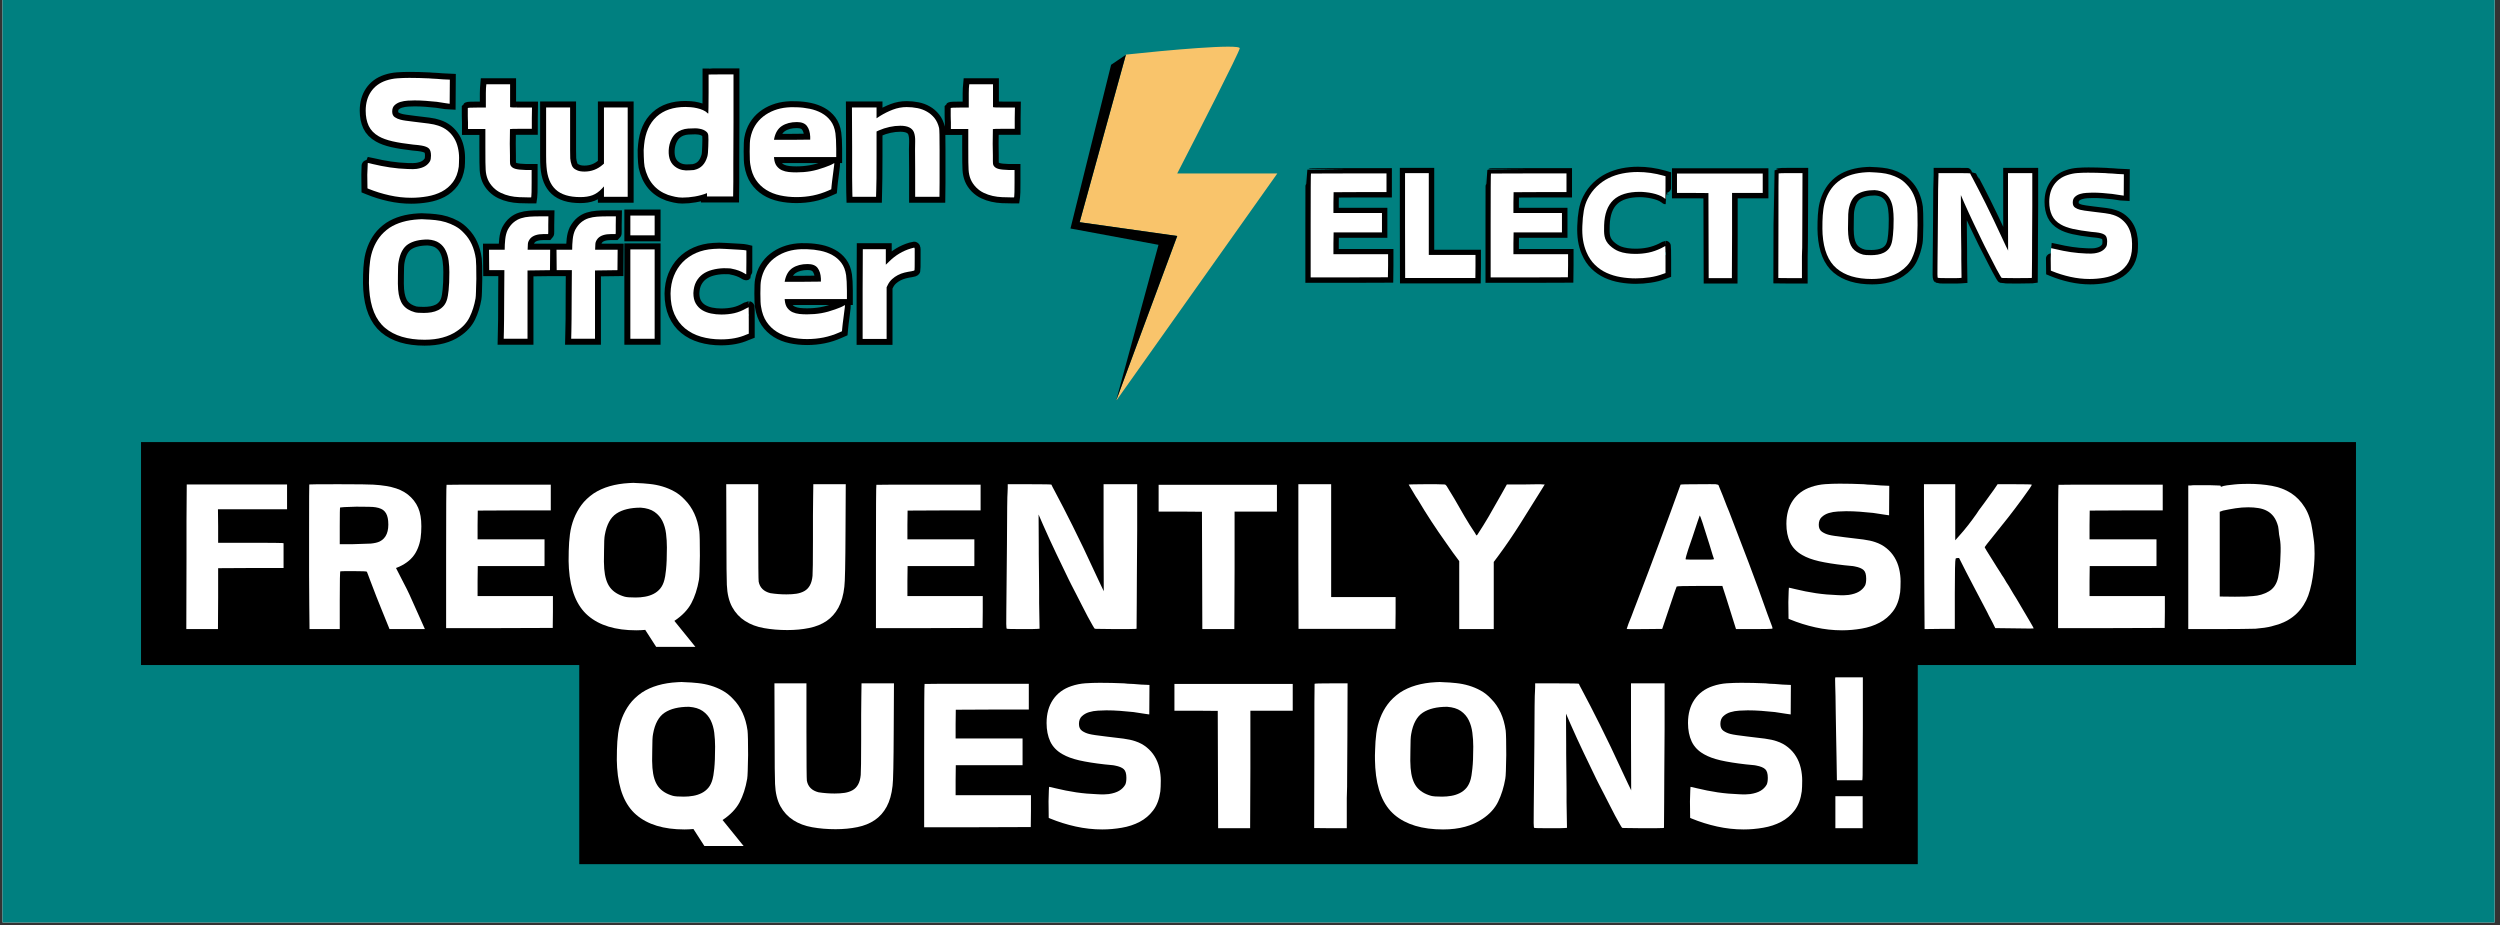 <svg xmlns="http://www.w3.org/2000/svg" xmlns:xlink="http://www.w3.org/1999/xlink" width="851" zoomAndPan="magnify" viewBox="0 0 638.25 236.25" height="315" preserveAspectRatio="xMidYMid meet" version="1.0"><rect x="0" y="0" width="638.25" height="236.25" fill="#333333" stroke="none"/><defs><g/><clipPath id="c49e3d6a7e"><path d="M 0.637 0 L 636.867 0 L 636.867 235.504 L 0.637 235.504 Z M 0.637 0 " clip-rule="nonzero"/></clipPath><clipPath id="43cdfd310b"><path d="M 275 11.074 L 326.414 11.074 L 326.414 102.141 L 275 102.141 Z M 275 11.074 " clip-rule="nonzero"/></clipPath><clipPath id="3d4bd7970a"><path d="M 273.293 13 L 301 13 L 301 102.141 L 273.293 102.141 Z M 273.293 13 " clip-rule="nonzero"/></clipPath></defs><g clip-path="url(#c49e3d6a7e)"><path fill="#ffffff" d="M 0.637 0 L 636.867 0 L 636.867 235.504 L 0.637 235.504 Z M 0.637 0 " fill-opacity="1" fill-rule="nonzero"/><path fill="#008080" d="M 0.637 0 L 636.867 0 L 636.867 235.504 L 0.637 235.504 Z M 0.637 0 " fill-opacity="1" fill-rule="nonzero"/></g><g clip-path="url(#43cdfd310b)"><path fill="#f9c46b" d="M 316.504 12.352 C 316.762 11.082 297.246 12.883 287.457 13.941 L 275.633 56.734 L 300.543 60.258 L 284.902 102.41 L 326.098 44.289 L 300.543 44.289 C 305.758 34.172 316.246 13.621 316.504 12.352 Z M 316.504 12.352 " fill-opacity="1" fill-rule="nonzero"/></g><g clip-path="url(#3d4bd7970a)"><path fill="#000000" d="M 287.441 13.984 L 275.637 56.727 L 300.547 60.246 L 285 102.156 L 284.953 102.227 L 295.762 62.504 L 273.293 58.336 L 283.664 16.543 Z M 287.441 13.984 " fill-opacity="1" fill-rule="nonzero"/></g><path stroke-linecap="butt" transform="matrix(1.51, 0, 0, 1.51, 91.736, 17.392)" fill="none" stroke-linejoin="miter" d="M 8.444 1.65 C 9.525 1.65 10.64 1.678 11.791 1.735 C 11.935 1.753 12.111 1.766 12.318 1.776 C 12.525 1.784 12.781 1.797 13.089 1.815 C 13.663 1.849 14.012 1.877 14.137 1.893 L 15.295 1.947 L 15.269 6.023 C 15.233 6.023 15.019 5.992 14.623 5.93 C 14.227 5.866 13.715 5.788 13.089 5.7 C 12.455 5.625 11.829 5.568 11.211 5.524 C 10.593 5.48 9.967 5.457 9.333 5.457 C 9.007 5.457 8.627 5.47 8.188 5.496 C 7.748 5.524 7.337 5.597 6.949 5.713 C 6.563 5.829 6.232 6.013 5.961 6.267 C 5.694 6.517 5.56 6.877 5.56 7.348 C 5.56 7.777 5.702 8.093 5.986 8.289 C 6.276 8.488 6.602 8.631 6.962 8.719 C 7.161 8.775 7.448 8.83 7.825 8.882 C 8.203 8.936 8.679 8.998 9.256 9.073 C 10.226 9.179 11.043 9.277 11.705 9.37 C 12.373 9.458 12.913 9.575 13.324 9.72 C 13.94 9.916 14.47 10.201 14.92 10.568 C 15.368 10.938 15.735 11.362 16.025 11.841 C 16.317 12.314 16.527 12.839 16.658 13.413 C 16.796 13.99 16.863 14.574 16.863 15.167 C 16.863 15.475 16.858 15.754 16.85 16.01 C 16.84 16.261 16.827 16.476 16.811 16.654 C 16.664 17.715 16.335 18.586 15.823 19.269 C 15.313 19.954 14.69 20.49 13.95 20.878 C 13.213 21.263 12.393 21.532 11.493 21.68 C 10.593 21.835 9.685 21.912 8.767 21.912 C 7.546 21.912 6.323 21.775 5.099 21.504 C 3.878 21.235 2.702 20.868 1.569 20.402 L 1.377 20.324 L 1.351 18.033 C 1.385 16.698 1.411 16.028 1.429 16.028 C 1.499 16.028 1.778 16.093 2.267 16.22 C 3.237 16.452 4.207 16.641 5.177 16.786 C 6.152 16.931 7.143 17.021 8.149 17.058 C 8.508 17.076 8.819 17.078 9.077 17.071 C 9.341 17.06 9.543 17.047 9.683 17.032 C 10.28 16.944 10.756 16.791 11.113 16.576 C 11.472 16.357 11.754 16.075 11.956 15.733 C 12.06 15.519 12.114 15.203 12.114 14.792 C 12.114 14.215 11.998 13.817 11.765 13.592 C 11.532 13.369 11.116 13.201 10.518 13.092 C 10.378 13.056 10.19 13.03 9.952 13.012 C 9.721 12.994 9.432 12.966 9.09 12.927 C 7.706 12.769 6.543 12.583 5.598 12.368 C 4.654 12.148 3.886 11.866 3.294 11.525 C 2.5 11.075 1.931 10.488 1.587 9.758 C 1.25 9.029 1.08 8.181 1.08 7.211 C 1.08 5.93 1.38 4.854 1.982 3.975 C 2.585 3.093 3.426 2.472 4.504 2.11 C 5.133 1.895 5.78 1.766 6.442 1.722 C 7.109 1.675 7.776 1.65 8.444 1.65 Z M 21.413 3.408 L 21.472 2.731 L 25.489 2.731 L 25.489 6.59 C 25.489 6.644 26.11 6.67 27.354 6.67 L 29.185 6.67 L 29.159 8.481 L 29.159 10.26 L 27.32 10.26 C 26.117 10.26 25.499 10.276 25.463 10.312 L 25.437 12.769 C 25.455 13.594 25.463 14.256 25.463 14.75 C 25.463 15.247 25.463 15.575 25.463 15.733 C 25.463 16.057 25.489 16.276 25.543 16.385 C 25.688 16.688 25.952 16.9 26.34 17.016 C 26.725 17.135 27.323 17.205 28.13 17.221 L 29.131 17.221 L 29.131 19.349 C 29.131 20.72 29.115 21.493 29.079 21.675 L 29.053 21.858 L 28.644 21.858 C 28.122 21.858 27.587 21.845 27.038 21.819 C 26.487 21.794 25.952 21.721 25.429 21.602 C 24.912 21.488 24.413 21.318 23.934 21.087 C 23.461 20.865 23.027 20.555 22.631 20.159 C 22.214 19.729 21.907 19.272 21.707 18.788 C 21.511 18.302 21.394 17.771 21.358 17.195 C 21.343 16.975 21.33 16.548 21.319 15.912 C 21.312 15.273 21.306 14.406 21.306 13.31 L 21.306 10.286 L 18.368 10.286 L 18.368 9.476 C 18.368 9.422 18.368 9.311 18.368 9.14 C 18.368 8.967 18.363 8.788 18.35 8.6 C 18.34 8.411 18.337 8.235 18.337 8.072 C 18.337 7.909 18.337 7.803 18.337 7.749 L 18.337 6.748 C 18.376 6.696 18.888 6.67 19.876 6.67 L 21.387 6.67 L 21.387 5.405 C 21.387 4.953 21.387 4.562 21.387 4.231 C 21.387 3.897 21.394 3.623 21.413 3.408 Z M 31.58 11.313 L 31.58 6.644 L 35.631 6.644 L 35.631 11.07 C 35.631 12.236 35.631 13.167 35.631 13.863 C 35.631 14.551 35.638 15.025 35.657 15.278 C 35.693 15.674 35.776 16.057 35.907 16.424 C 36.042 16.794 36.311 17.06 36.709 17.221 C 36.87 17.308 37.069 17.378 37.309 17.425 C 37.555 17.469 37.803 17.492 38.054 17.492 C 39.226 17.492 40.253 17.104 41.13 16.326 L 41.347 16.142 L 41.347 6.644 L 45.366 6.644 L 45.366 21.752 L 41.347 21.752 L 41.347 20.001 L 40.998 20.376 C 40.511 20.899 39.984 21.268 39.417 21.483 C 38.851 21.698 38.163 21.806 37.356 21.806 C 35.504 21.806 34.118 21.382 33.199 20.534 C 32.281 19.691 31.759 18.397 31.632 16.654 C 31.596 16.276 31.58 15.643 31.58 14.75 C 31.58 13.861 31.58 12.715 31.58 11.313 Z M 56.801 10.18 C 56.388 10.18 55.984 10.193 55.588 10.219 C 55.193 10.247 54.825 10.322 54.481 10.449 C 54.14 10.573 53.824 10.757 53.535 11.002 C 53.248 11.246 52.997 11.572 52.782 11.985 C 52.492 12.541 52.329 13.18 52.296 13.902 C 52.241 15.25 52.663 16.212 53.561 16.786 C 54.192 17.2 54.957 17.363 55.86 17.275 C 56.038 17.257 56.199 17.249 56.338 17.249 C 56.483 17.249 56.602 17.231 56.695 17.195 C 57.753 16.941 58.462 16.194 58.822 14.955 C 58.915 14.683 58.969 14.088 58.987 13.17 C 59.023 12.27 59.023 11.678 58.987 11.393 C 58.969 11.142 58.881 10.94 58.718 10.785 C 58.555 10.633 58.366 10.511 58.152 10.423 C 57.937 10.333 57.704 10.268 57.458 10.232 C 57.218 10.198 56.998 10.18 56.801 10.18 Z M 59.145 1.083 C 59.202 1.065 59.913 1.057 61.279 1.057 L 63.25 1.057 L 63.25 9.099 C 63.232 12.086 63.224 14.417 63.224 16.088 C 63.224 17.761 63.224 18.803 63.224 19.217 L 63.195 21.7 L 58.77 21.7 L 58.77 21.134 C 58.121 21.385 57.435 21.571 56.716 21.695 C 56 21.822 55.299 21.884 54.613 21.884 C 54.202 21.884 53.793 21.84 53.39 21.747 C 52.984 21.659 52.585 21.553 52.19 21.431 C 50.064 20.658 48.739 19.065 48.217 16.654 C 48.183 16.476 48.157 16.243 48.139 15.956 C 48.121 15.666 48.103 15.325 48.085 14.929 C 48.069 14.531 48.064 14.168 48.072 13.85 C 48.082 13.524 48.103 13.237 48.139 12.986 C 48.336 10.917 49.037 9.332 50.239 8.225 C 51.447 7.118 53.077 6.564 55.128 6.564 C 55.379 6.564 55.679 6.577 56.031 6.603 C 56.382 6.629 56.732 6.686 57.083 6.768 C 57.435 6.846 57.766 6.955 58.079 7.092 C 58.395 7.224 58.643 7.387 58.822 7.586 C 58.915 7.661 58.969 7.689 58.987 7.671 C 59.005 7.653 59.018 7.322 59.026 6.675 C 59.036 6.026 59.041 5.188 59.041 4.159 L 59.041 1.083 Z M 73.979 9.127 C 72.954 9.127 72.103 9.347 71.428 9.792 C 70.756 10.232 70.321 10.961 70.125 11.985 L 70.091 12.122 L 73.141 12.122 L 76.216 12.091 L 76.216 11.582 C 76.182 10.827 75.996 10.232 75.662 9.792 C 75.329 9.347 74.767 9.127 73.979 9.127 Z M 72.305 6.644 C 72.465 6.626 72.683 6.613 72.949 6.603 C 73.221 6.595 73.547 6.6 73.924 6.616 C 74.68 6.634 75.422 6.719 76.151 6.874 C 76.881 7.027 77.545 7.27 78.148 7.604 C 78.748 7.935 79.255 8.372 79.669 8.923 C 80.085 9.471 80.354 10.17 80.479 11.015 C 80.517 11.303 80.551 11.662 80.577 12.097 C 80.603 12.529 80.616 13.038 80.616 13.63 L 80.616 15.035 L 70.091 15.035 L 70.125 15.278 C 70.176 15.819 70.324 16.245 70.564 16.564 C 70.808 16.874 71.1 17.107 71.441 17.262 C 71.783 17.415 72.165 17.513 72.587 17.557 C 73.014 17.601 73.441 17.624 73.873 17.624 C 74.716 17.624 75.518 17.557 76.283 17.425 C 77.051 17.29 77.83 17.076 78.621 16.786 C 78.963 16.659 79.255 16.548 79.498 16.45 C 79.739 16.349 79.933 16.256 80.078 16.168 C 80.166 16.116 80.22 16.088 80.241 16.088 C 80.259 16.072 80.277 16.062 80.295 16.062 C 80.295 16.08 80.279 16.225 80.248 16.496 C 80.222 16.765 80.173 17.166 80.103 17.702 C 80.016 18.317 79.951 18.803 79.912 19.158 C 79.876 19.517 79.85 19.771 79.832 19.916 L 79.78 20.482 L 79.346 20.674 C 78.466 21.069 77.579 21.356 76.679 21.535 C 75.779 21.716 74.85 21.806 73.898 21.806 C 72.928 21.806 72.005 21.711 71.131 21.522 C 70.259 21.333 69.473 21.023 68.78 20.588 C 68.092 20.156 67.512 19.598 67.042 18.907 C 66.576 18.214 66.263 17.352 66.1 16.326 C 66.03 15.971 65.994 15.226 65.994 14.093 C 65.994 12.955 66.03 12.218 66.1 11.879 C 66.245 11.085 66.506 10.377 66.884 9.758 C 67.261 9.14 67.724 8.615 68.273 8.183 C 68.821 7.749 69.437 7.402 70.117 7.143 C 70.802 6.88 71.532 6.714 72.305 6.644 Z M 83.308 13.284 L 83.282 6.644 L 87.439 6.644 L 87.439 8.481 L 88.057 8.072 C 88.719 7.661 89.431 7.312 90.186 7.024 C 90.941 6.735 91.725 6.59 92.537 6.59 C 93.147 6.59 93.747 6.649 94.342 6.768 C 94.935 6.882 95.473 7.079 95.954 7.361 C 96.443 7.637 96.867 8.002 97.226 8.455 C 97.586 8.902 97.847 9.458 98.01 10.12 C 98.062 10.392 98.09 11.616 98.09 13.791 L 98.09 19.375 L 98.062 21.752 L 93.965 21.752 L 93.965 17.135 C 93.949 15.591 93.939 14.458 93.939 13.736 C 93.939 13.017 93.949 12.578 93.965 12.42 C 93.983 11.786 93.91 11.256 93.747 10.827 C 93.44 10.105 92.677 9.745 91.456 9.745 C 90.863 9.745 90.25 9.813 89.619 9.95 C 88.991 10.087 88.399 10.278 87.84 10.529 L 87.439 10.721 L 87.439 14.869 C 87.439 16.421 87.431 17.671 87.418 18.625 C 87.41 19.577 87.398 20.242 87.379 20.619 L 87.354 21.752 L 83.36 21.752 L 83.334 20.891 C 83.316 20.565 83.308 19.776 83.308 18.519 C 83.308 17.259 83.308 15.513 83.308 13.284 Z M 103.046 3.408 L 103.106 2.731 L 107.122 2.731 L 107.122 6.59 C 107.122 6.644 107.746 6.67 108.987 6.67 L 110.819 6.67 L 110.793 8.481 L 110.793 10.26 L 108.954 10.26 C 107.751 10.26 107.133 10.276 107.097 10.312 L 107.071 12.769 C 107.089 13.594 107.097 14.256 107.097 14.75 C 107.097 15.247 107.097 15.575 107.097 15.733 C 107.097 16.057 107.122 16.276 107.177 16.385 C 107.322 16.688 107.588 16.9 107.973 17.016 C 108.359 17.135 108.956 17.205 109.766 17.221 L 110.767 17.221 L 110.767 19.349 C 110.767 20.72 110.749 21.493 110.713 21.675 L 110.687 21.858 L 110.278 21.858 C 109.756 21.858 109.22 21.845 108.672 21.819 C 108.123 21.794 107.588 21.721 107.066 21.602 C 106.546 21.488 106.049 21.318 105.568 21.087 C 105.095 20.865 104.66 20.555 104.264 20.159 C 103.848 19.729 103.54 19.272 103.343 18.788 C 103.144 18.302 103.028 17.771 102.994 17.195 C 102.976 16.975 102.963 16.548 102.953 15.912 C 102.945 15.273 102.94 14.406 102.94 13.31 L 102.94 10.286 L 100.004 10.286 L 100.004 9.476 C 100.004 9.422 100.004 9.311 100.004 9.14 C 100.004 8.967 99.997 8.788 99.984 8.6 C 99.976 8.411 99.971 8.235 99.971 8.072 C 99.971 7.909 99.971 7.803 99.971 7.749 L 99.971 6.748 C 100.009 6.696 100.524 6.67 101.512 6.67 L 103.02 6.67 L 103.02 5.405 C 103.02 4.953 103.02 4.562 103.02 4.231 C 103.02 3.897 103.028 3.623 103.046 3.408 Z M 103.046 3.408 " stroke="#000000" stroke-width="2.024" stroke-opacity="1" stroke-miterlimit="4"/><path stroke-linecap="butt" transform="matrix(1.51, 0, 0, 1.51, 91.736, 17.392)" fill="none" stroke-linejoin="miter" d="M 11.599 28.971 C 10.182 28.971 9.062 29.24 8.239 29.781 C 7.425 30.321 6.889 31.299 6.641 32.719 C 6.566 33.06 6.527 33.808 6.527 34.956 C 6.509 35.533 6.506 36.025 6.514 36.433 C 6.524 36.837 6.537 37.165 6.553 37.414 C 6.646 38.546 6.915 39.413 7.365 40.01 C 7.818 40.603 8.49 41.024 9.385 41.275 C 9.659 41.345 10.164 41.379 10.901 41.379 C 11.333 41.379 11.757 41.345 12.179 41.275 C 12.605 41.2 12.996 41.074 13.353 40.898 C 13.712 40.719 14.02 40.471 14.281 40.155 C 14.543 39.837 14.739 39.439 14.866 38.955 C 14.936 38.735 15.011 38.259 15.091 37.527 C 15.174 36.788 15.215 35.771 15.215 34.475 C 15.215 33.826 15.174 33.185 15.091 32.546 C 15.011 31.904 14.848 31.33 14.597 30.821 C 14.346 30.306 13.981 29.884 13.503 29.551 C 13.03 29.217 12.393 29.023 11.599 28.971 Z M 10.011 25.57 C 10.425 25.536 10.766 25.536 11.033 25.57 C 11.648 25.588 12.256 25.629 12.859 25.697 C 13.459 25.759 14.043 25.875 14.61 26.046 C 15.176 26.216 15.72 26.447 16.245 26.736 C 16.767 27.023 17.243 27.399 17.672 27.864 C 18.772 28.961 19.444 30.427 19.695 32.264 C 19.747 32.711 19.773 33.836 19.773 35.637 C 19.757 36.555 19.739 37.282 19.721 37.822 C 19.703 38.358 19.677 38.728 19.643 38.929 C 19.444 40.08 19.116 41.128 18.655 42.072 C 18.197 43.016 17.465 43.818 16.462 44.483 C 15.776 44.951 14.982 45.308 14.082 45.548 C 13.182 45.791 12.166 45.91 11.033 45.91 C 8.157 45.91 5.927 45.243 4.341 43.903 C 2.761 42.563 1.871 40.391 1.672 37.388 C 1.657 37.098 1.641 36.751 1.633 36.348 C 1.626 35.944 1.628 35.479 1.646 34.956 C 1.664 34.149 1.721 33.373 1.817 32.626 C 1.918 31.878 2.099 31.17 2.358 30.497 C 2.621 29.822 2.968 29.191 3.4 28.606 C 3.829 28.024 4.396 27.489 5.099 27 C 6.393 26.157 8.032 25.681 10.011 25.57 Z M 30.344 25.058 L 31.966 25.058 L 31.94 26.54 C 31.94 26.956 31.94 27.311 31.94 27.6 C 31.94 27.885 31.927 28.037 31.906 28.056 L 31.182 28.056 C 30.119 28.056 29.364 28.296 28.916 28.78 C 28.66 29.088 28.52 29.393 28.494 29.701 C 28.466 30.003 28.453 30.337 28.453 30.696 L 32.26 30.696 L 32.235 34.155 L 28.427 34.206 L 28.427 45.753 L 24.41 45.753 L 24.436 44.534 C 24.454 44.123 24.467 43.417 24.475 42.421 C 24.485 41.423 24.488 40.106 24.488 38.469 L 24.514 34.155 L 21.953 34.155 L 21.927 30.696 L 24.568 30.696 C 24.568 30.12 24.599 29.532 24.661 28.93 C 24.726 28.33 24.866 27.802 25.08 27.349 C 25.372 26.809 25.706 26.385 26.084 26.072 C 26.461 25.756 26.878 25.526 27.333 25.386 C 27.796 25.241 28.277 25.151 28.776 25.117 C 29.281 25.076 29.803 25.058 30.344 25.058 Z M 41.753 25.058 L 43.372 25.058 L 43.346 26.54 C 43.346 26.956 43.346 27.311 43.346 27.6 C 43.346 27.885 43.336 28.037 43.313 28.056 L 42.588 28.056 C 41.525 28.056 40.77 28.296 40.323 28.78 C 40.069 29.088 39.927 29.393 39.901 29.701 C 39.875 30.003 39.862 30.337 39.862 30.696 L 43.67 30.696 L 43.644 34.155 L 39.836 34.206 L 39.836 45.753 L 35.817 45.753 L 35.843 44.534 C 35.861 44.123 35.874 43.417 35.884 42.421 C 35.892 41.423 35.897 40.106 35.897 38.469 L 35.923 34.155 L 33.36 34.155 L 33.334 30.696 L 35.975 30.696 C 35.975 30.12 36.006 29.532 36.068 28.93 C 36.132 28.33 36.275 27.802 36.489 27.349 C 36.779 26.809 37.113 26.385 37.49 26.072 C 37.868 25.756 38.284 25.526 38.742 25.386 C 39.203 25.241 39.684 25.151 40.186 25.117 C 40.69 25.076 41.212 25.058 41.753 25.058 Z M 45.822 30.642 L 49.919 30.642 L 49.919 45.753 L 45.822 45.753 Z M 45.822 24.926 L 49.919 24.926 L 49.919 28.273 L 45.822 28.273 Z M 59.877 30.564 C 60.487 30.508 61.152 30.508 61.871 30.564 C 62.859 30.616 63.645 30.66 64.23 30.696 C 64.815 30.73 65.179 30.769 65.324 30.808 L 65.43 30.833 L 65.43 32.856 C 65.43 34.17 65.42 34.835 65.402 34.853 C 65.386 34.868 65.296 34.824 65.133 34.721 C 64.54 34.343 63.814 34.072 62.952 33.909 C 62.844 33.87 62.675 33.847 62.453 33.836 C 62.228 33.829 61.954 33.823 61.628 33.823 C 60.927 33.842 60.27 33.932 59.66 34.095 C 59.049 34.258 58.514 34.506 58.051 34.84 C 57.596 35.174 57.226 35.6 56.946 36.123 C 56.67 36.64 56.512 37.279 56.478 38.034 C 56.478 38.735 56.613 39.322 56.879 39.793 C 57.148 40.259 57.5 40.626 57.94 40.898 C 58.384 41.167 58.889 41.361 59.455 41.48 C 60.022 41.593 60.601 41.65 61.193 41.65 C 61.967 41.65 62.696 41.575 63.382 41.425 C 64.064 41.273 64.747 40.996 65.43 40.595 C 65.665 40.473 65.792 40.411 65.81 40.411 C 65.828 40.411 65.836 41.159 65.836 42.651 L 65.836 44.891 L 65.43 45.049 C 64.225 45.59 62.797 45.859 61.142 45.859 C 59.939 45.859 58.814 45.706 57.769 45.398 C 56.726 45.096 55.824 44.627 55.056 43.994 C 54.29 43.368 53.692 42.569 53.263 41.596 C 52.834 40.626 52.616 39.467 52.616 38.12 C 52.635 37.005 52.823 36.001 53.183 35.109 C 53.545 34.217 54.039 33.448 54.665 32.804 C 55.293 32.153 56.049 31.635 56.931 31.25 C 57.815 30.862 58.796 30.634 59.877 30.564 Z M 75.784 33.125 C 74.762 33.125 73.911 33.348 73.236 33.792 C 72.564 34.23 72.129 34.962 71.93 35.986 L 71.899 36.123 L 74.949 36.123 L 78.024 36.089 L 78.024 35.582 C 77.988 34.827 77.804 34.23 77.47 33.792 C 77.137 33.348 76.575 33.125 75.784 33.125 Z M 74.111 30.642 C 74.273 30.627 74.488 30.611 74.757 30.603 C 75.029 30.595 75.355 30.598 75.732 30.616 C 76.488 30.634 77.23 30.72 77.957 30.872 C 78.686 31.027 79.353 31.271 79.953 31.604 C 80.556 31.933 81.063 32.372 81.474 32.921 C 81.893 33.472 82.162 34.17 82.287 35.016 C 82.325 35.303 82.359 35.662 82.385 36.097 C 82.411 36.526 82.424 37.039 82.424 37.631 L 82.424 39.035 L 71.899 39.035 L 71.93 39.278 C 71.984 39.819 72.132 40.246 72.372 40.564 C 72.613 40.874 72.905 41.107 73.249 41.262 C 73.591 41.415 73.973 41.513 74.395 41.557 C 74.819 41.601 75.249 41.624 75.678 41.624 C 76.521 41.624 77.326 41.557 78.089 41.425 C 78.859 41.291 79.638 41.076 80.427 40.786 C 80.771 40.66 81.063 40.548 81.304 40.45 C 81.547 40.349 81.738 40.256 81.883 40.168 C 81.971 40.114 82.025 40.088 82.049 40.088 C 82.067 40.07 82.082 40.062 82.1 40.062 C 82.1 40.08 82.085 40.225 82.054 40.497 C 82.028 40.766 81.981 41.167 81.909 41.702 C 81.821 42.318 81.759 42.801 81.72 43.158 C 81.684 43.518 81.658 43.771 81.64 43.916 L 81.588 44.483 L 81.154 44.674 C 80.274 45.067 79.384 45.357 78.484 45.535 C 77.584 45.716 76.658 45.807 75.706 45.807 C 74.734 45.807 73.813 45.711 72.939 45.522 C 72.065 45.334 71.281 45.023 70.588 44.589 C 69.897 44.157 69.318 43.598 68.847 42.907 C 68.384 42.214 68.068 41.353 67.905 40.326 C 67.836 39.969 67.802 39.227 67.802 38.094 C 67.802 36.956 67.836 36.219 67.905 35.88 C 68.05 35.086 68.312 34.377 68.689 33.759 C 69.067 33.141 69.53 32.616 70.081 32.184 C 70.629 31.749 71.245 31.402 71.925 31.144 C 72.61 30.88 73.337 30.714 74.111 30.642 Z M 93.264 30.479 C 93.587 30.391 93.76 30.347 93.776 30.347 C 93.846 30.347 93.882 30.438 93.882 30.616 L 93.882 32.184 C 93.882 33.441 93.874 34.098 93.856 34.155 C 93.838 34.224 93.657 34.286 93.316 34.338 C 92.938 34.39 92.552 34.468 92.157 34.568 C 91.761 34.669 91.389 34.812 91.037 34.99 C 90.685 35.166 90.359 35.391 90.062 35.662 C 89.767 35.929 89.531 36.244 89.35 36.604 L 89.133 37.039 L 89.133 45.778 L 85.088 45.778 L 85.088 37.468 L 85.116 30.616 L 89.001 30.616 L 89.001 33.231 C 89.019 33.231 89.198 33.06 89.542 32.719 C 90.618 31.643 91.857 30.896 93.264 30.479 Z M 93.264 30.479 " stroke="#000000" stroke-width="2.024" stroke-opacity="1" stroke-miterlimit="4"/><g fill="#ffffff" fill-opacity="1"><g transform="translate(91.736, 46.086)"><g><path d="M 12.75 -26.203 C 14.383 -26.203 16.07 -26.16 17.812 -26.078 C 18.031 -26.055 18.297 -26.035 18.609 -26.016 C 18.922 -26.004 19.305 -25.984 19.766 -25.953 C 20.629 -25.898 21.16 -25.859 21.359 -25.828 L 23.109 -25.75 L 23.062 -19.594 C 23.008 -19.594 22.68 -19.641 22.078 -19.734 C 21.484 -19.836 20.711 -19.957 19.766 -20.094 C 18.816 -20.195 17.875 -20.281 16.938 -20.344 C 16 -20.414 15.051 -20.453 14.094 -20.453 C 13.602 -20.453 13.023 -20.43 12.359 -20.391 C 11.703 -20.348 11.078 -20.238 10.484 -20.062 C 9.898 -19.883 9.406 -19.602 9 -19.219 C 8.594 -18.844 8.391 -18.305 8.391 -17.609 C 8.391 -16.953 8.609 -16.473 9.047 -16.172 C 9.484 -15.879 9.973 -15.664 10.516 -15.531 C 10.816 -15.445 11.25 -15.363 11.812 -15.281 C 12.383 -15.195 13.109 -15.102 13.984 -15 C 15.441 -14.832 16.672 -14.68 17.672 -14.547 C 18.68 -14.41 19.5 -14.234 20.125 -14.016 C 21.051 -13.711 21.852 -13.285 22.531 -12.734 C 23.207 -12.18 23.766 -11.539 24.203 -10.812 C 24.641 -10.094 24.957 -9.297 25.156 -8.422 C 25.363 -7.555 25.469 -6.676 25.469 -5.781 C 25.469 -5.32 25.457 -4.898 25.438 -4.516 C 25.426 -4.141 25.41 -3.816 25.391 -3.547 C 25.172 -1.941 24.672 -0.625 23.891 0.406 C 23.117 1.438 22.176 2.242 21.062 2.828 C 19.945 3.41 18.711 3.816 17.359 4.047 C 16.004 4.285 14.633 4.406 13.25 4.406 C 11.395 4.406 9.547 4.195 7.703 3.781 C 5.859 3.375 4.078 2.82 2.359 2.125 L 2.078 2 L 2.031 -1.469 C 2.094 -3.477 2.133 -4.484 2.156 -4.484 C 2.27 -4.484 2.691 -4.391 3.422 -4.203 C 4.891 -3.848 6.359 -3.562 7.828 -3.344 C 9.297 -3.125 10.789 -2.988 12.312 -2.938 C 12.852 -2.906 13.316 -2.895 13.703 -2.906 C 14.098 -2.926 14.406 -2.945 14.625 -2.969 C 15.52 -3.102 16.238 -3.332 16.781 -3.656 C 17.332 -3.988 17.754 -4.414 18.047 -4.938 C 18.211 -5.258 18.297 -5.734 18.297 -6.359 C 18.297 -7.223 18.117 -7.828 17.766 -8.172 C 17.41 -8.516 16.785 -8.766 15.891 -8.922 C 15.672 -8.973 15.383 -9.016 15.031 -9.047 C 14.676 -9.078 14.242 -9.117 13.734 -9.172 C 11.641 -9.41 9.879 -9.691 8.453 -10.016 C 7.023 -10.348 5.863 -10.77 4.969 -11.281 C 3.77 -11.969 2.91 -12.859 2.391 -13.953 C 1.879 -15.055 1.625 -16.344 1.625 -17.812 C 1.625 -19.738 2.078 -21.363 2.984 -22.688 C 3.898 -24.02 5.176 -24.961 6.812 -25.516 C 7.758 -25.836 8.734 -26.031 9.734 -26.094 C 10.742 -26.164 11.75 -26.203 12.75 -26.203 Z M 12.75 -26.203 "/></g></g></g><g fill="#ffffff" fill-opacity="1"><g transform="translate(118.821, 46.086)"><g><path d="M 5.25 -23.547 L 5.344 -24.578 L 11.406 -24.578 L 11.406 -18.75 C 11.406 -18.664 12.344 -18.625 14.219 -18.625 L 17 -18.625 L 16.953 -15.891 L 16.953 -13.203 L 14.188 -13.203 C 12.363 -13.203 11.426 -13.176 11.375 -13.125 L 11.328 -9.406 C 11.359 -8.156 11.375 -7.156 11.375 -6.406 C 11.375 -5.664 11.375 -5.176 11.375 -4.938 C 11.375 -4.445 11.41 -4.117 11.484 -3.953 C 11.703 -3.492 12.102 -3.176 12.688 -3 C 13.27 -2.82 14.176 -2.719 15.406 -2.688 L 16.906 -2.688 L 16.906 0.531 C 16.906 2.594 16.879 3.758 16.828 4.031 L 16.781 4.312 L 16.172 4.312 C 15.391 4.312 14.582 4.289 13.75 4.25 C 12.926 4.219 12.117 4.113 11.328 3.938 C 10.535 3.758 9.781 3.5 9.062 3.156 C 8.344 2.82 7.688 2.352 7.094 1.75 C 6.469 1.102 6.004 0.414 5.703 -0.312 C 5.398 -1.051 5.223 -1.859 5.172 -2.734 C 5.148 -3.055 5.129 -3.695 5.109 -4.656 C 5.098 -5.625 5.094 -6.938 5.094 -8.594 L 5.094 -13.156 L 0.656 -13.156 L 0.656 -14.391 C 0.656 -14.461 0.656 -14.629 0.656 -14.891 C 0.656 -15.148 0.645 -15.422 0.625 -15.703 C 0.613 -15.992 0.609 -16.258 0.609 -16.5 C 0.609 -16.75 0.609 -16.914 0.609 -17 L 0.609 -18.5 C 0.66 -18.582 1.438 -18.625 2.938 -18.625 L 5.219 -18.625 L 5.219 -20.531 C 5.219 -21.219 5.219 -21.812 5.219 -22.312 C 5.219 -22.812 5.227 -23.223 5.25 -23.547 Z M 5.25 -23.547 "/></g></g></g><g fill="#ffffff" fill-opacity="1"><g transform="translate(137.19, 46.086)"><g><path d="M 2.234 -11.609 L 2.234 -18.656 L 8.359 -18.656 L 8.359 -11.984 C 8.359 -10.211 8.359 -8.801 8.359 -7.75 C 8.359 -6.707 8.367 -6 8.391 -5.625 C 8.441 -5.031 8.57 -4.453 8.781 -3.891 C 8.988 -3.336 9.391 -2.938 9.984 -2.688 C 10.223 -2.551 10.523 -2.445 10.891 -2.375 C 11.266 -2.312 11.641 -2.281 12.016 -2.281 C 13.785 -2.281 15.336 -2.863 16.672 -4.031 L 17 -4.312 L 17 -18.656 L 23.062 -18.656 L 23.062 4.156 L 17 4.156 L 17 1.5 L 16.469 2.078 C 15.727 2.867 14.93 3.426 14.078 3.75 C 13.223 4.07 12.188 4.234 10.969 4.234 C 8.164 4.234 6.07 3.594 4.688 2.312 C 3.301 1.039 2.516 -0.91 2.328 -3.547 C 2.266 -4.117 2.234 -5.078 2.234 -6.422 C 2.234 -7.766 2.234 -9.492 2.234 -11.609 Z M 2.234 -11.609 "/></g></g></g><g fill="#ffffff" fill-opacity="1"><g transform="translate(162.686, 46.086)"><g><path d="M 14.828 -13.328 C 14.203 -13.328 13.594 -13.305 13 -13.266 C 12.406 -13.223 11.848 -13.102 11.328 -12.906 C 10.805 -12.719 10.328 -12.441 9.891 -12.078 C 9.461 -11.711 9.086 -11.219 8.766 -10.594 C 8.328 -9.75 8.082 -8.785 8.031 -7.703 C 7.945 -5.66 8.582 -4.207 9.938 -3.344 C 10.895 -2.719 12.051 -2.473 13.406 -2.609 C 13.676 -2.641 13.922 -2.656 14.141 -2.656 C 14.359 -2.656 14.535 -2.68 14.672 -2.734 C 16.273 -3.109 17.348 -4.234 17.891 -6.109 C 18.023 -6.516 18.109 -7.41 18.141 -8.797 C 18.191 -10.16 18.191 -11.055 18.141 -11.484 C 18.109 -11.867 17.969 -12.176 17.719 -12.406 C 17.477 -12.633 17.191 -12.816 16.859 -12.953 C 16.535 -13.086 16.191 -13.18 15.828 -13.234 C 15.461 -13.297 15.129 -13.328 14.828 -13.328 Z M 18.375 -27.062 C 18.457 -27.082 19.531 -27.094 21.594 -27.094 L 24.578 -27.094 L 24.578 -14.953 C 24.547 -10.441 24.531 -6.922 24.531 -4.391 C 24.531 -1.867 24.531 -0.297 24.531 0.328 L 24.484 4.078 L 17.812 4.078 L 17.812 3.219 C 16.832 3.602 15.797 3.891 14.703 4.078 C 13.617 4.266 12.562 4.359 11.531 4.359 C 10.906 4.359 10.285 4.289 9.672 4.156 C 9.066 4.02 8.461 3.859 7.859 3.672 C 4.66 2.504 2.664 0.098 1.875 -3.547 C 1.82 -3.816 1.781 -4.164 1.75 -4.594 C 1.727 -5.031 1.703 -5.551 1.672 -6.156 C 1.641 -6.75 1.629 -7.289 1.641 -7.781 C 1.66 -8.27 1.695 -8.707 1.75 -9.094 C 2.051 -12.219 3.109 -14.613 4.922 -16.281 C 6.742 -17.945 9.207 -18.781 12.312 -18.781 C 12.688 -18.781 13.141 -18.758 13.672 -18.719 C 14.203 -18.676 14.734 -18.594 15.266 -18.469 C 15.797 -18.352 16.297 -18.191 16.766 -17.984 C 17.242 -17.785 17.617 -17.535 17.891 -17.234 C 18.023 -17.129 18.109 -17.086 18.141 -17.109 C 18.16 -17.141 18.176 -17.645 18.188 -18.625 C 18.207 -19.602 18.219 -20.863 18.219 -22.406 L 18.219 -27.062 Z M 18.375 -27.062 "/></g></g></g><g fill="#ffffff" fill-opacity="1"><g transform="translate(189.771, 46.086)"><g><path d="M 13.688 -14.922 C 12.145 -14.922 10.863 -14.586 9.844 -13.922 C 8.82 -13.254 8.16 -12.145 7.859 -10.594 L 7.828 -10.391 L 12.422 -10.391 L 17.078 -10.438 L 17.078 -11.203 C 17.023 -12.348 16.742 -13.254 16.234 -13.922 C 15.734 -14.586 14.883 -14.922 13.688 -14.922 Z M 11.172 -18.656 C 11.41 -18.688 11.734 -18.707 12.141 -18.719 C 12.547 -18.738 13.035 -18.734 13.609 -18.703 C 14.754 -18.672 15.875 -18.539 16.969 -18.312 C 18.07 -18.082 19.078 -17.719 19.984 -17.219 C 20.898 -16.719 21.672 -16.051 22.297 -15.219 C 22.922 -14.395 23.328 -13.344 23.516 -12.062 C 23.566 -11.625 23.613 -11.078 23.656 -10.422 C 23.695 -9.773 23.719 -9.004 23.719 -8.109 L 23.719 -5.984 L 7.828 -5.984 L 7.859 -5.625 C 7.941 -4.812 8.164 -4.164 8.531 -3.688 C 8.906 -3.207 9.348 -2.852 9.859 -2.625 C 10.379 -2.395 10.957 -2.242 11.594 -2.172 C 12.227 -2.109 12.875 -2.078 13.531 -2.078 C 14.801 -2.078 16.016 -2.176 17.172 -2.375 C 18.328 -2.582 19.504 -2.906 20.703 -3.344 C 21.211 -3.531 21.648 -3.695 22.016 -3.844 C 22.391 -4 22.688 -4.145 22.906 -4.281 C 23.039 -4.363 23.117 -4.406 23.141 -4.406 C 23.172 -4.426 23.203 -4.438 23.234 -4.438 C 23.234 -4.414 23.211 -4.195 23.172 -3.781 C 23.129 -3.375 23.051 -2.766 22.938 -1.953 C 22.801 -1.035 22.707 -0.305 22.656 0.234 C 22.602 0.785 22.562 1.172 22.531 1.391 L 22.453 2.234 L 21.797 2.531 C 20.461 3.125 19.117 3.555 17.766 3.828 C 16.41 4.098 15.008 4.234 13.562 4.234 C 12.102 4.234 10.711 4.086 9.391 3.797 C 8.078 3.516 6.895 3.047 5.844 2.391 C 4.801 1.742 3.926 0.898 3.219 -0.141 C 2.508 -1.191 2.035 -2.488 1.797 -4.031 C 1.68 -4.57 1.625 -5.703 1.625 -7.422 C 1.625 -9.129 1.68 -10.242 1.797 -10.766 C 2.016 -11.953 2.406 -13.016 2.969 -13.953 C 3.539 -14.891 4.238 -15.68 5.062 -16.328 C 5.895 -16.984 6.828 -17.508 7.859 -17.906 C 8.891 -18.301 9.992 -18.551 11.172 -18.656 Z M 11.172 -18.656 "/></g></g></g><g fill="#ffffff" fill-opacity="1"><g transform="translate(215.064, 46.086)"><g><path d="M 2.484 -8.641 L 2.438 -18.656 L 8.719 -18.656 L 8.719 -15.891 L 9.656 -16.5 C 10.664 -17.125 11.738 -17.656 12.875 -18.094 C 14.02 -18.531 15.203 -18.75 16.422 -18.75 C 17.348 -18.75 18.258 -18.66 19.156 -18.484 C 20.051 -18.305 20.863 -18.004 21.594 -17.578 C 22.332 -17.16 22.973 -16.613 23.516 -15.938 C 24.055 -15.258 24.445 -14.414 24.688 -13.406 C 24.77 -13 24.812 -11.148 24.812 -7.859 L 24.812 0.578 L 24.781 4.156 L 18.578 4.156 L 18.578 -2.812 C 18.555 -5.145 18.547 -6.852 18.547 -7.938 C 18.547 -9.031 18.555 -9.695 18.578 -9.938 C 18.609 -10.895 18.5 -11.695 18.25 -12.344 C 17.789 -13.438 16.641 -13.984 14.797 -13.984 C 13.898 -13.984 12.973 -13.879 12.016 -13.672 C 11.066 -13.461 10.172 -13.172 9.328 -12.797 L 8.719 -12.516 L 8.719 -6.234 C 8.719 -3.898 8.711 -2.008 8.703 -0.562 C 8.691 0.875 8.672 1.875 8.641 2.438 L 8.594 4.156 L 2.562 4.156 L 2.531 2.859 C 2.5 2.367 2.484 1.172 2.484 -0.734 C 2.484 -2.641 2.484 -5.273 2.484 -8.641 Z M 2.484 -8.641 "/></g></g></g><g fill="#ffffff" fill-opacity="1"><g transform="translate(242.108, 46.086)"><g><path d="M 5.25 -23.547 L 5.344 -24.578 L 11.406 -24.578 L 11.406 -18.75 C 11.406 -18.664 12.344 -18.625 14.219 -18.625 L 17 -18.625 L 16.953 -15.891 L 16.953 -13.203 L 14.188 -13.203 C 12.363 -13.203 11.426 -13.176 11.375 -13.125 L 11.328 -9.406 C 11.359 -8.156 11.375 -7.156 11.375 -6.406 C 11.375 -5.664 11.375 -5.176 11.375 -4.938 C 11.375 -4.445 11.41 -4.117 11.484 -3.953 C 11.703 -3.492 12.102 -3.176 12.688 -3 C 13.27 -2.82 14.176 -2.719 15.406 -2.688 L 16.906 -2.688 L 16.906 0.531 C 16.906 2.594 16.879 3.758 16.828 4.031 L 16.781 4.312 L 16.172 4.312 C 15.391 4.312 14.582 4.289 13.75 4.25 C 12.926 4.219 12.117 4.113 11.328 3.938 C 10.535 3.758 9.781 3.5 9.062 3.156 C 8.344 2.82 7.688 2.352 7.094 1.75 C 6.469 1.102 6.004 0.414 5.703 -0.312 C 5.398 -1.051 5.223 -1.859 5.172 -2.734 C 5.148 -3.055 5.129 -3.695 5.109 -4.656 C 5.098 -5.625 5.094 -6.938 5.094 -8.594 L 5.094 -13.156 L 0.656 -13.156 L 0.656 -14.391 C 0.656 -14.461 0.656 -14.629 0.656 -14.891 C 0.656 -15.148 0.645 -15.422 0.625 -15.703 C 0.613 -15.992 0.609 -16.258 0.609 -16.5 C 0.609 -16.75 0.609 -16.914 0.609 -17 L 0.609 -18.5 C 0.66 -18.582 1.438 -18.625 2.938 -18.625 L 5.219 -18.625 L 5.219 -20.531 C 5.219 -21.219 5.219 -21.812 5.219 -22.312 C 5.219 -22.812 5.227 -23.223 5.25 -23.547 Z M 5.25 -23.547 "/></g></g></g><g fill="#ffffff" fill-opacity="1"><g transform="translate(91.736, 82.331)"><g><path d="M 17.516 -21.188 C 15.367 -21.188 13.676 -20.781 12.438 -19.969 C 11.207 -19.156 10.406 -17.676 10.031 -15.531 C 9.914 -15.008 9.859 -13.879 9.859 -12.141 C 9.836 -11.273 9.832 -10.535 9.844 -9.922 C 9.852 -9.305 9.875 -8.812 9.906 -8.438 C 10.039 -6.727 10.445 -5.422 11.125 -4.516 C 11.801 -3.617 12.82 -2.984 14.188 -2.609 C 14.594 -2.492 15.352 -2.438 16.469 -2.438 C 17.113 -2.438 17.754 -2.488 18.391 -2.594 C 19.035 -2.707 19.629 -2.898 20.172 -3.172 C 20.711 -3.453 21.18 -3.828 21.578 -4.297 C 21.973 -4.773 22.266 -5.379 22.453 -6.109 C 22.555 -6.43 22.672 -7.148 22.797 -8.266 C 22.922 -9.379 22.984 -10.914 22.984 -12.875 C 22.984 -13.852 22.922 -14.82 22.797 -15.781 C 22.672 -16.75 22.414 -17.617 22.031 -18.391 C 21.656 -19.172 21.109 -19.812 20.391 -20.312 C 19.672 -20.812 18.711 -21.102 17.516 -21.188 Z M 15.125 -26.328 C 15.75 -26.379 16.266 -26.379 16.672 -26.328 C 17.586 -26.297 18.5 -26.234 19.406 -26.141 C 20.32 -26.047 21.207 -25.867 22.062 -25.609 C 22.914 -25.348 23.738 -25 24.531 -24.562 C 25.32 -24.133 26.039 -23.566 26.688 -22.859 C 28.344 -21.203 29.363 -18.988 29.75 -16.219 C 29.832 -15.539 29.875 -13.844 29.875 -11.125 C 29.844 -9.738 29.812 -8.633 29.781 -7.812 C 29.758 -7 29.723 -6.445 29.672 -6.156 C 29.367 -4.414 28.867 -2.832 28.172 -1.406 C 27.484 0.02 26.379 1.234 24.859 2.234 C 23.828 2.941 22.629 3.477 21.266 3.844 C 19.91 4.219 18.379 4.406 16.672 4.406 C 12.316 4.406 8.941 3.391 6.547 1.359 C 4.16 -0.66 2.82 -3.938 2.531 -8.469 C 2.5 -8.906 2.473 -9.43 2.453 -10.047 C 2.441 -10.66 2.453 -11.359 2.484 -12.141 C 2.516 -13.367 2.602 -14.547 2.75 -15.672 C 2.895 -16.797 3.164 -17.867 3.562 -18.891 C 3.957 -19.91 4.477 -20.859 5.125 -21.734 C 5.781 -22.617 6.641 -23.43 7.703 -24.172 C 9.66 -25.441 12.133 -26.16 15.125 -26.328 Z M 15.125 -26.328 "/></g></g></g><g fill="#ffffff" fill-opacity="1"><g transform="translate(124.034, 82.331)"><g><path d="M 13.531 -27.094 L 15.969 -27.094 L 15.938 -24.859 C 15.938 -24.234 15.938 -23.703 15.938 -23.266 C 15.938 -22.828 15.922 -22.598 15.891 -22.578 L 14.797 -22.578 C 13.191 -22.578 12.051 -22.207 11.375 -21.469 C 10.988 -21.008 10.773 -20.547 10.734 -20.078 C 10.691 -19.617 10.672 -19.117 10.672 -18.578 L 16.422 -18.578 L 16.375 -13.359 L 10.641 -13.281 L 10.641 4.156 L 4.562 4.156 L 4.609 2.328 C 4.629 1.703 4.645 0.633 4.656 -0.875 C 4.676 -2.383 4.688 -4.375 4.688 -6.844 L 4.734 -13.359 L 0.859 -13.359 L 0.812 -18.578 L 4.812 -18.578 C 4.812 -19.453 4.859 -20.344 4.953 -21.25 C 5.047 -22.156 5.254 -22.953 5.578 -23.641 C 6.016 -24.453 6.52 -25.094 7.094 -25.562 C 7.664 -26.039 8.297 -26.391 8.984 -26.609 C 9.68 -26.828 10.41 -26.961 11.172 -27.016 C 11.93 -27.066 12.719 -27.094 13.531 -27.094 Z M 13.531 -27.094 "/></g></g></g><g fill="#ffffff" fill-opacity="1"><g transform="translate(141.263, 82.331)"><g><path d="M 13.531 -27.094 L 15.969 -27.094 L 15.938 -24.859 C 15.938 -24.234 15.938 -23.703 15.938 -23.266 C 15.938 -22.828 15.922 -22.598 15.891 -22.578 L 14.797 -22.578 C 13.191 -22.578 12.051 -22.207 11.375 -21.469 C 10.988 -21.008 10.773 -20.547 10.734 -20.078 C 10.691 -19.617 10.672 -19.117 10.672 -18.578 L 16.422 -18.578 L 16.375 -13.359 L 10.641 -13.281 L 10.641 4.156 L 4.562 4.156 L 4.609 2.328 C 4.629 1.703 4.645 0.633 4.656 -0.875 C 4.676 -2.383 4.688 -4.375 4.688 -6.844 L 4.734 -13.359 L 0.859 -13.359 L 0.812 -18.578 L 4.812 -18.578 C 4.812 -19.453 4.859 -20.344 4.953 -21.25 C 5.047 -22.156 5.254 -22.953 5.578 -23.641 C 6.016 -24.453 6.52 -25.094 7.094 -25.562 C 7.664 -26.039 8.297 -26.391 8.984 -26.609 C 9.68 -26.828 10.41 -26.961 11.172 -27.016 C 11.93 -27.066 12.719 -27.094 13.531 -27.094 Z M 13.531 -27.094 "/></g></g></g><g fill="#ffffff" fill-opacity="1"><g transform="translate(158.491, 82.331)"><g><path d="M 2.438 -18.656 L 8.641 -18.656 L 8.641 4.156 L 2.438 4.156 Z M 2.438 -27.297 L 8.641 -27.297 L 8.641 -22.25 L 2.438 -22.25 Z M 2.438 -27.297 "/></g></g></g><g fill="#ffffff" fill-opacity="1"><g transform="translate(169.569, 82.331)"><g><path d="M 12.594 -18.781 C 13.52 -18.863 14.523 -18.863 15.609 -18.781 C 17.098 -18.695 18.285 -18.629 19.172 -18.578 C 20.055 -18.523 20.609 -18.473 20.828 -18.422 L 20.984 -18.375 L 20.984 -15.328 C 20.984 -13.336 20.973 -12.332 20.953 -12.312 C 20.922 -12.281 20.781 -12.348 20.531 -12.516 C 19.633 -13.078 18.535 -13.484 17.234 -13.734 C 17.078 -13.785 16.828 -13.816 16.484 -13.828 C 16.141 -13.848 15.723 -13.859 15.234 -13.859 C 14.18 -13.828 13.191 -13.688 12.266 -13.438 C 11.336 -13.195 10.523 -12.828 9.828 -12.328 C 9.141 -11.828 8.582 -11.18 8.156 -10.391 C 7.738 -9.598 7.504 -8.633 7.453 -7.5 C 7.453 -6.438 7.656 -5.551 8.062 -4.844 C 8.477 -4.145 9.016 -3.586 9.672 -3.172 C 10.336 -2.766 11.098 -2.473 11.953 -2.297 C 12.816 -2.117 13.695 -2.031 14.594 -2.031 C 15.758 -2.031 16.859 -2.145 17.891 -2.375 C 18.922 -2.613 19.953 -3.031 20.984 -3.625 C 21.336 -3.812 21.531 -3.906 21.562 -3.906 C 21.582 -3.906 21.594 -2.781 21.594 -0.531 L 21.594 2.859 L 20.984 3.094 C 19.16 3.906 17 4.312 14.5 4.312 C 12.688 4.312 10.988 4.082 9.406 3.625 C 7.832 3.164 6.469 2.457 5.312 1.5 C 4.164 0.551 3.266 -0.648 2.609 -2.109 C 1.953 -3.578 1.625 -5.332 1.625 -7.375 C 1.656 -9.062 1.941 -10.578 2.484 -11.922 C 3.023 -13.266 3.77 -14.426 4.719 -15.406 C 5.676 -16.383 6.816 -17.164 8.141 -17.75 C 9.473 -18.332 10.957 -18.676 12.594 -18.781 Z M 12.594 -18.781 "/></g></g></g><g fill="#ffffff" fill-opacity="1"><g transform="translate(192.5, 82.331)"><g><path d="M 13.688 -14.922 C 12.145 -14.922 10.863 -14.586 9.844 -13.922 C 8.82 -13.254 8.16 -12.145 7.859 -10.594 L 7.828 -10.391 L 12.422 -10.391 L 17.078 -10.438 L 17.078 -11.203 C 17.023 -12.348 16.742 -13.254 16.234 -13.922 C 15.734 -14.586 14.883 -14.922 13.688 -14.922 Z M 11.172 -18.656 C 11.41 -18.688 11.734 -18.707 12.141 -18.719 C 12.547 -18.738 13.035 -18.734 13.609 -18.703 C 14.754 -18.672 15.875 -18.539 16.969 -18.312 C 18.07 -18.082 19.078 -17.719 19.984 -17.219 C 20.898 -16.719 21.672 -16.051 22.297 -15.219 C 22.922 -14.395 23.328 -13.344 23.516 -12.062 C 23.566 -11.625 23.613 -11.078 23.656 -10.422 C 23.695 -9.773 23.719 -9.004 23.719 -8.109 L 23.719 -5.984 L 7.828 -5.984 L 7.859 -5.625 C 7.941 -4.812 8.164 -4.164 8.531 -3.688 C 8.906 -3.207 9.348 -2.852 9.859 -2.625 C 10.379 -2.395 10.957 -2.242 11.594 -2.172 C 12.227 -2.109 12.875 -2.078 13.531 -2.078 C 14.801 -2.078 16.016 -2.176 17.172 -2.375 C 18.328 -2.582 19.504 -2.906 20.703 -3.344 C 21.211 -3.531 21.648 -3.695 22.016 -3.844 C 22.391 -4 22.688 -4.145 22.906 -4.281 C 23.039 -4.363 23.117 -4.406 23.141 -4.406 C 23.172 -4.426 23.203 -4.438 23.234 -4.438 C 23.234 -4.414 23.211 -4.195 23.172 -3.781 C 23.129 -3.375 23.051 -2.766 22.938 -1.953 C 22.801 -1.035 22.707 -0.305 22.656 0.234 C 22.602 0.785 22.562 1.172 22.531 1.391 L 22.453 2.234 L 21.797 2.531 C 20.461 3.125 19.117 3.555 17.766 3.828 C 16.41 4.098 15.008 4.234 13.562 4.234 C 12.102 4.234 10.711 4.086 9.391 3.797 C 8.078 3.516 6.895 3.047 5.844 2.391 C 4.801 1.742 3.926 0.898 3.219 -0.141 C 2.508 -1.191 2.035 -2.488 1.797 -4.031 C 1.68 -4.57 1.625 -5.703 1.625 -7.422 C 1.625 -9.129 1.68 -10.242 1.797 -10.766 C 2.016 -11.953 2.406 -13.016 2.969 -13.953 C 3.539 -14.891 4.238 -15.68 5.062 -16.328 C 5.895 -16.984 6.828 -17.508 7.859 -17.906 C 8.891 -18.301 9.992 -18.551 11.172 -18.656 Z M 11.172 -18.656 "/></g></g></g><g fill="#ffffff" fill-opacity="1"><g transform="translate(217.792, 82.331)"><g><path d="M 14.797 -18.906 C 15.285 -19.039 15.539 -19.109 15.562 -19.109 C 15.676 -19.109 15.734 -18.973 15.734 -18.703 L 15.734 -16.344 C 15.734 -14.438 15.719 -13.441 15.688 -13.359 C 15.656 -13.254 15.383 -13.16 14.875 -13.078 C 14.301 -12.992 13.711 -12.879 13.109 -12.734 C 12.516 -12.586 11.953 -12.375 11.422 -12.094 C 10.898 -11.82 10.414 -11.484 9.969 -11.078 C 9.52 -10.672 9.16 -10.195 8.891 -9.656 L 8.562 -9 L 8.562 4.203 L 2.438 4.203 L 2.438 -8.359 L 2.484 -18.703 L 8.359 -18.703 L 8.359 -14.75 C 8.379 -14.75 8.648 -15.008 9.172 -15.531 C 10.797 -17.156 12.672 -18.281 14.797 -18.906 Z M 14.797 -18.906 "/></g></g></g><path stroke-linecap="butt" transform="matrix(0.249, 0, 0, 0.249, 331.722, 31.491)" fill="none" stroke-linejoin="miter" d="M 11.902 51.514 C 12.012 51.42 24.933 51.372 50.696 51.372 L 89.427 51.372 L 89.427 70.526 L 62.282 70.526 L 35.122 70.699 L 34.981 81.437 L 34.981 92.034 L 84.795 92.034 L 84.795 111.926 L 35.122 111.926 L 34.981 123.229 L 34.981 134.282 L 91.028 134.282 L 91.028 146.025 L 90.887 157.925 L 51.402 158.067 L 11.62 158.067 L 11.62 104.798 C 11.62 69.474 11.714 51.702 11.902 51.514 Z M 108.47 104.798 L 108.47 51.09 L 132.852 51.09 L 132.852 135.004 L 180.735 135.004 L 180.735 146.904 L 180.594 158.679 L 108.612 158.679 Z M 196.592 51.514 C 196.686 51.42 209.607 51.372 235.37 51.372 L 274.116 51.372 L 274.116 70.526 L 246.956 70.526 L 219.812 70.699 L 219.67 81.437 L 219.67 92.034 L 269.469 92.034 L 269.469 111.926 L 219.812 111.926 L 219.67 123.229 L 219.67 134.282 L 275.702 134.282 L 275.702 146.025 L 275.561 157.925 L 236.076 158.067 L 196.309 158.067 L 196.309 104.798 C 196.309 69.474 196.404 51.702 196.592 51.514 Z M 347.135 49.928 C 355.942 49.928 364.813 51.184 373.714 53.68 L 375.74 54.277 L 375.74 65.879 C 375.74 73.619 375.692 77.497 375.598 77.497 C 375.504 77.497 375.363 77.402 375.174 77.214 C 374.986 77.026 374.593 76.727 373.997 76.335 C 372.553 75.267 370.794 74.357 368.722 73.603 C 366.634 72.818 364.483 72.19 362.238 71.719 C 360.009 71.232 357.764 70.856 355.503 70.62 C 353.226 70.369 351.17 70.228 349.333 70.228 C 337.229 70.228 328.201 73.054 322.251 78.674 C 316.285 84.279 313.13 92.882 312.753 104.515 C 312.659 106.823 312.627 108.911 312.674 110.748 C 312.722 112.601 312.894 114.281 313.177 115.819 C 313.852 119.414 315.673 122.586 318.593 125.349 C 321.545 128.096 324.685 130.106 327.997 131.377 C 330.305 132.257 332.911 132.9 335.816 133.324 C 338.736 133.764 341.734 133.968 344.827 133.968 C 349.459 133.968 353.949 133.513 358.297 132.618 C 362.662 131.707 366.932 130.216 371.092 128.19 C 372.458 127.5 373.51 126.95 374.217 126.526 C 374.939 126.071 375.363 125.851 375.457 125.851 C 375.551 125.851 375.614 127.217 375.661 129.933 C 375.708 132.618 375.74 135.852 375.74 139.635 L 375.74 153.577 L 373.432 154.456 C 369.067 156.104 364.404 157.297 359.459 158.004 C 354.545 158.742 349.772 159.103 345.11 159.103 C 339.882 159.103 334.732 158.663 329.661 157.784 C 324.575 156.921 319.802 155.461 315.328 153.435 C 310.885 151.394 306.881 148.631 303.286 145.13 C 299.722 141.661 296.818 137.312 294.604 132.084 C 292.94 128.222 291.778 124.077 291.088 119.681 C 290.428 115.285 290.193 110.466 290.381 105.222 C 290.569 99.429 291.072 94.232 291.904 89.632 C 292.736 85.017 294.07 80.935 295.907 77.355 C 298.419 72.426 301.496 68.218 305.154 64.748 C 308.844 61.247 312.894 58.406 317.29 56.239 C 321.702 54.057 326.459 52.471 331.53 51.451 C 336.616 50.43 341.813 49.928 347.135 49.928 Z M 387.514 51.514 L 475.495 51.514 L 475.495 71.405 L 443.97 71.405 L 443.97 114.359 L 443.829 158.82 L 420.012 158.82 L 419.73 71.546 L 403.638 71.405 L 387.514 71.405 Z M 491.759 51.372 C 491.948 51.184 496.061 51.09 504.083 51.09 L 516.282 51.09 L 516.141 90.119 C 516.047 103.087 515.999 112.993 515.999 119.823 C 515.999 126.652 515.952 130.561 515.858 131.519 C 515.764 132.304 515.717 133.921 515.717 136.386 C 515.717 138.835 515.717 142.163 515.717 146.339 L 515.717 158.82 L 503.66 158.82 L 491.477 158.679 L 491.618 105.222 C 491.618 69.521 491.665 51.561 491.759 51.372 Z M 590.321 68.501 C 582.691 68.501 576.662 69.945 572.251 72.865 C 567.855 75.77 564.982 81.029 563.632 88.675 C 563.224 90.511 563.035 94.531 563.035 100.716 C 562.941 103.809 562.91 106.462 562.957 108.66 C 563.004 110.827 563.082 112.601 563.177 113.935 C 563.663 120.042 565.123 124.689 567.525 127.908 C 569.959 131.095 573.585 133.371 578.421 134.706 C 579.881 135.098 582.597 135.287 586.569 135.287 C 588.877 135.287 591.169 135.098 593.445 134.706 C 595.737 134.313 597.841 133.638 599.757 132.696 C 601.688 131.723 603.352 130.388 604.749 128.693 C 606.162 126.982 607.214 124.831 607.905 122.24 C 608.281 121.047 608.69 118.488 609.113 114.547 C 609.553 110.575 609.789 105.096 609.789 98.126 C 609.789 94.64 609.553 91.171 609.113 87.748 C 608.69 84.294 607.795 81.202 606.445 78.454 C 605.11 75.691 603.148 73.415 600.573 71.625 C 598.014 69.819 594.607 68.783 590.321 68.501 Z M 581.781 50.211 C 584.01 50.022 585.831 50.022 587.275 50.211 C 590.588 50.305 593.854 50.525 597.088 50.886 C 600.337 51.215 603.477 51.843 606.523 52.754 C 609.569 53.68 612.505 54.921 615.315 56.475 C 618.125 58.013 620.684 60.039 623.008 62.551 C 628.911 68.454 632.537 76.35 633.887 86.225 C 634.17 88.628 634.311 94.688 634.311 104.374 C 634.217 109.304 634.123 113.229 634.029 116.133 C 633.934 119.022 633.793 121 633.605 122.099 C 632.537 128.285 630.763 133.921 628.283 139.007 C 625.834 144.078 621.893 148.411 616.477 151.975 C 612.803 154.503 608.533 156.418 603.681 157.721 C 598.846 159.024 593.367 159.668 587.275 159.668 C 571.796 159.668 559.785 156.057 551.261 148.851 C 542.751 141.645 537.963 129.964 536.911 113.794 C 536.817 112.24 536.739 110.371 536.691 108.205 C 536.644 106.023 536.676 103.526 536.77 100.716 C 536.864 96.367 537.162 92.191 537.68 88.172 C 538.23 84.153 539.203 80.338 540.585 76.727 C 542.014 73.085 543.882 69.694 546.19 66.554 C 548.513 63.398 551.559 60.525 555.342 57.903 C 562.313 53.366 571.121 50.792 581.781 50.211 Z M 655.804 52.236 L 655.804 51.09 L 672.069 51.09 C 682.917 51.09 688.333 51.184 688.333 51.372 C 688.333 51.561 689.354 53.555 691.379 57.338 C 694.864 63.807 699.088 72.033 704.08 82.002 C 709.057 91.972 714.756 103.887 721.161 117.734 C 722.888 121.392 724.191 124.171 725.055 126.071 C 725.934 127.955 726.468 129.038 726.656 129.321 L 727.253 130.64 L 727.111 90.873 L 727.111 51.09 L 752.074 51.09 L 752.074 85.189 C 751.979 99.036 751.901 110.45 751.854 119.399 C 751.807 128.363 751.791 134.863 751.791 138.929 L 751.65 158.538 L 750.614 158.679 C 750.143 158.773 745.056 158.82 735.369 158.82 C 730.628 158.726 727.001 158.679 724.521 158.679 C 722.072 158.679 720.753 158.632 720.565 158.538 C 720.376 158.443 719.795 157.533 718.822 155.837 C 717.849 154.142 716.687 152.022 715.305 149.495 C 713.971 146.983 712.542 144.235 711.019 141.237 C 709.528 138.238 708.099 135.412 706.702 132.759 C 705.305 130.09 704.096 127.735 703.075 125.71 C 702.071 123.685 701.411 122.366 701.097 121.769 C 698.099 115.584 695.006 109.163 691.803 102.49 C 688.616 95.802 685.429 88.832 682.242 81.578 L 678.772 73.572 L 678.914 97.105 C 678.914 97.702 678.914 99.554 678.914 102.71 C 678.914 105.85 678.961 110.261 679.055 115.96 C 679.149 121.769 679.196 126.636 679.196 130.561 C 679.196 134.486 679.196 137.422 679.196 139.353 L 679.479 158.538 L 677.595 158.679 C 676.904 158.773 675.57 158.82 673.592 158.82 C 671.613 158.82 668.929 158.82 665.538 158.82 C 658.944 158.82 655.459 158.726 655.082 158.538 C 654.705 158.318 654.611 153.718 654.799 144.706 C 654.893 136.888 654.972 128.928 655.019 120.859 C 655.066 112.773 655.129 104.563 655.223 96.21 C 655.317 71.735 655.459 58.767 655.663 57.338 C 655.757 55.768 655.804 54.591 655.804 53.79 C 655.804 52.958 655.804 52.44 655.804 52.236 Z M 809.126 50.635 C 814.95 50.635 820.948 50.792 827.133 51.09 C 827.918 51.184 828.86 51.263 829.975 51.31 C 831.09 51.357 832.471 51.42 834.12 51.514 C 837.212 51.702 839.096 51.843 839.756 51.938 L 845.988 52.236 L 845.847 74.168 C 845.659 74.168 844.513 74.011 842.377 73.666 C 840.258 73.32 837.495 72.912 834.12 72.426 C 830.713 72.033 827.353 71.719 824.025 71.484 C 820.681 71.232 817.321 71.123 813.914 71.123 C 812.172 71.123 810.115 71.185 807.744 71.327 C 805.389 71.484 803.16 71.86 801.088 72.504 C 799 73.116 797.226 74.105 795.766 75.487 C 794.321 76.821 793.599 78.768 793.599 81.296 C 793.599 83.604 794.368 85.299 795.907 86.367 C 797.461 87.434 799.219 88.188 801.15 88.675 C 802.218 88.973 803.772 89.271 805.798 89.554 C 807.823 89.836 810.397 90.182 813.49 90.574 C 818.718 91.155 823.114 91.673 826.678 92.176 C 830.273 92.647 833.178 93.275 835.391 94.06 C 838.704 95.111 841.561 96.65 843.979 98.628 C 846.381 100.606 848.375 102.898 849.929 105.473 C 851.483 108.016 852.629 110.842 853.336 113.935 C 854.058 117.044 854.435 120.184 854.435 123.371 C 854.435 125.019 854.403 126.542 854.356 127.908 C 854.309 129.258 854.246 130.42 854.152 131.377 C 853.367 137.076 851.593 141.771 848.83 145.46 C 846.083 149.134 842.739 152.022 838.767 154.095 C 834.795 156.183 830.383 157.627 825.548 158.428 C 820.696 159.26 815.798 159.668 810.868 159.668 C 804.29 159.668 797.712 158.93 791.118 157.47 C 784.556 156.026 778.213 154.048 772.122 151.551 L 771.102 151.127 L 770.96 138.788 C 771.149 131.613 771.29 128.018 771.384 128.018 C 771.761 128.018 773.252 128.363 775.874 129.038 C 781.102 130.294 786.33 131.315 791.542 132.084 C 796.802 132.869 802.124 133.356 807.54 133.544 C 809.471 133.638 811.135 133.654 812.533 133.607 C 813.946 133.56 815.045 133.497 815.798 133.403 C 819.001 132.932 821.576 132.115 823.491 130.954 C 825.422 129.776 826.929 128.269 828.028 126.416 C 828.593 125.255 828.876 123.575 828.876 121.345 C 828.876 118.253 828.248 116.102 826.992 114.893 C 825.736 113.7 823.507 112.789 820.288 112.208 C 819.535 112.02 818.53 111.879 817.243 111.784 C 815.987 111.69 814.448 111.533 812.611 111.313 C 805.154 110.466 798.89 109.461 793.819 108.299 C 788.732 107.122 784.603 105.614 781.416 103.762 C 777.13 101.36 774.069 98.189 772.232 94.264 C 770.411 90.339 769.5 85.77 769.5 80.558 C 769.5 73.666 771.117 67.873 774.351 63.147 C 777.601 58.39 782.123 55.046 787.931 53.115 C 791.307 51.953 794.792 51.263 798.356 51.027 C 801.951 50.76 805.531 50.635 809.126 50.635 Z M 809.126 50.635 " stroke="#000000" stroke-width="10.89" stroke-opacity="1" stroke-miterlimit="4"/><g fill="#ffffff" fill-opacity="1"><g transform="translate(331.722, 67.32)"><g><path d="M 2.969 -23.016 C 2.988 -23.035 6.203 -23.047 12.609 -23.047 L 22.25 -23.047 L 22.25 -18.281 L 15.5 -18.281 L 8.75 -18.25 L 8.703 -15.562 L 8.703 -12.938 L 21.094 -12.938 L 21.094 -7.984 L 8.75 -7.984 L 8.703 -5.172 L 8.703 -2.422 L 22.656 -2.422 L 22.656 0.5 L 22.609 3.469 L 12.781 3.5 L 2.891 3.5 L 2.891 -9.75 C 2.891 -18.539 2.914 -22.961 2.969 -23.016 Z M 2.969 -23.016 "/></g></g></g><g fill="#ffffff" fill-opacity="1"><g transform="translate(355.817, 67.32)"><g><path d="M 2.891 -9.75 L 2.891 -23.125 L 8.953 -23.125 L 8.953 -2.234 L 20.875 -2.234 L 20.875 0.719 L 20.844 3.656 L 2.922 3.656 Z M 2.891 -9.75 "/></g></g></g><g fill="#ffffff" fill-opacity="1"><g transform="translate(377.673, 67.32)"><g><path d="M 2.969 -23.016 C 2.988 -23.035 6.203 -23.047 12.609 -23.047 L 22.25 -23.047 L 22.25 -18.281 L 15.5 -18.281 L 8.75 -18.25 L 8.703 -15.562 L 8.703 -12.938 L 21.094 -12.938 L 21.094 -7.984 L 8.75 -7.984 L 8.703 -5.172 L 8.703 -2.422 L 22.656 -2.422 L 22.656 0.5 L 22.609 3.469 L 12.781 3.5 L 2.891 3.5 L 2.891 -9.75 C 2.891 -18.539 2.914 -22.961 2.969 -23.016 Z M 2.969 -23.016 "/></g></g></g><g fill="#ffffff" fill-opacity="1"><g transform="translate(401.768, 67.32)"><g><path d="M 16.328 -23.406 C 18.516 -23.406 20.719 -23.094 22.938 -22.469 L 23.438 -22.328 L 23.438 -19.438 C 23.438 -17.508 23.426 -16.547 23.406 -16.547 C 23.383 -16.547 23.348 -16.566 23.297 -16.609 C 23.254 -16.66 23.16 -16.734 23.016 -16.828 C 22.648 -17.098 22.207 -17.328 21.688 -17.516 C 21.176 -17.711 20.641 -17.867 20.078 -17.984 C 19.523 -18.109 18.969 -18.195 18.406 -18.25 C 17.844 -18.312 17.332 -18.344 16.875 -18.344 C 13.863 -18.344 11.613 -17.645 10.125 -16.25 C 8.645 -14.852 7.859 -12.711 7.766 -9.828 C 7.742 -9.242 7.738 -8.723 7.75 -8.266 C 7.758 -7.816 7.801 -7.398 7.875 -7.016 C 8.039 -6.117 8.488 -5.328 9.219 -4.641 C 9.957 -3.953 10.738 -3.453 11.562 -3.141 C 12.133 -2.922 12.781 -2.758 13.5 -2.656 C 14.227 -2.551 14.977 -2.5 15.75 -2.5 C 16.906 -2.5 18.023 -2.609 19.109 -2.828 C 20.191 -3.055 21.254 -3.426 22.297 -3.938 C 22.629 -4.102 22.883 -4.238 23.062 -4.344 C 23.25 -4.457 23.352 -4.516 23.375 -4.516 C 23.395 -4.516 23.41 -4.176 23.422 -3.5 C 23.43 -2.832 23.438 -2.023 23.438 -1.078 L 23.438 2.391 L 22.859 2.594 C 21.773 3.008 20.617 3.305 19.391 3.484 C 18.172 3.66 16.984 3.75 15.828 3.75 C 14.523 3.75 13.238 3.641 11.969 3.422 C 10.707 3.211 9.52 2.852 8.406 2.344 C 7.301 1.844 6.301 1.156 5.406 0.281 C 4.52 -0.582 3.801 -1.664 3.25 -2.969 C 2.844 -3.926 2.551 -4.953 2.375 -6.047 C 2.207 -7.141 2.148 -8.336 2.203 -9.641 C 2.254 -11.086 2.379 -12.383 2.578 -13.531 C 2.785 -14.676 3.117 -15.691 3.578 -16.578 C 4.203 -17.805 4.973 -18.852 5.891 -19.719 C 6.805 -20.594 7.812 -21.301 8.906 -21.844 C 10 -22.383 11.176 -22.781 12.438 -23.031 C 13.707 -23.281 15.004 -23.406 16.328 -23.406 Z M 16.328 -23.406 "/></g></g></g><g fill="#ffffff" fill-opacity="1"><g transform="translate(427.055, 67.32)"><g><path d="M 1.078 -23.016 L 22.969 -23.016 L 22.969 -18.062 L 15.141 -18.062 L 15.141 -7.375 L 15.094 3.688 L 9.172 3.688 L 9.109 -18.031 L 5.094 -18.062 L 1.078 -18.062 Z M 1.078 -23.016 "/></g></g></g><g fill="#ffffff" fill-opacity="1"><g transform="translate(451.114, 67.32)"><g><path d="M 2.969 -23.047 C 3.008 -23.098 4.031 -23.125 6.031 -23.125 L 9.062 -23.125 L 9.031 -13.406 C 9.008 -10.176 9 -7.711 9 -6.016 C 9 -4.316 8.984 -3.348 8.953 -3.109 C 8.93 -2.91 8.922 -2.504 8.922 -1.891 C 8.922 -1.273 8.922 -0.453 8.922 0.578 L 8.922 3.688 L 5.922 3.688 L 2.891 3.656 L 2.922 -9.641 C 2.922 -18.523 2.938 -22.992 2.969 -23.047 Z M 2.969 -23.047 "/></g></g></g><g fill="#ffffff" fill-opacity="1"><g transform="translate(463.071, 67.32)"><g><path d="M 15.531 -18.781 C 13.633 -18.781 12.133 -18.422 11.031 -17.703 C 9.938 -16.984 9.223 -15.672 8.891 -13.766 C 8.797 -13.305 8.75 -12.305 8.75 -10.766 C 8.719 -9.992 8.707 -9.336 8.719 -8.797 C 8.738 -8.254 8.758 -7.816 8.781 -7.484 C 8.895 -5.961 9.254 -4.801 9.859 -4 C 10.461 -3.207 11.367 -2.645 12.578 -2.312 C 12.93 -2.219 13.602 -2.172 14.594 -2.172 C 15.176 -2.172 15.75 -2.219 16.312 -2.312 C 16.875 -2.406 17.395 -2.57 17.875 -2.812 C 18.363 -3.051 18.781 -3.379 19.125 -3.797 C 19.477 -4.223 19.738 -4.766 19.906 -5.422 C 20 -5.711 20.098 -6.348 20.203 -7.328 C 20.316 -8.316 20.375 -9.68 20.375 -11.422 C 20.375 -12.285 20.316 -13.145 20.203 -14 C 20.098 -14.852 19.875 -15.625 19.531 -16.312 C 19.195 -17 18.711 -17.562 18.078 -18 C 17.441 -18.445 16.594 -18.707 15.531 -18.781 Z M 13.406 -23.344 C 13.957 -23.383 14.414 -23.383 14.781 -23.344 C 15.594 -23.312 16.398 -23.254 17.203 -23.172 C 18.016 -23.086 18.801 -22.93 19.562 -22.703 C 20.32 -22.473 21.051 -22.164 21.75 -21.781 C 22.445 -21.395 23.082 -20.891 23.656 -20.266 C 25.125 -18.797 26.031 -16.832 26.375 -14.375 C 26.445 -13.77 26.484 -12.266 26.484 -9.859 C 26.453 -8.629 26.426 -7.656 26.406 -6.938 C 26.383 -6.219 26.348 -5.723 26.297 -5.453 C 26.035 -3.91 25.598 -2.504 24.984 -1.234 C 24.367 0.023 23.383 1.098 22.031 1.984 C 21.113 2.609 20.051 3.082 18.844 3.406 C 17.645 3.738 16.289 3.906 14.781 3.906 C 10.926 3.906 7.938 3.004 5.812 1.203 C 3.695 -0.586 2.504 -3.492 2.234 -7.516 C 2.211 -7.898 2.195 -8.363 2.188 -8.906 C 2.176 -9.445 2.18 -10.066 2.203 -10.766 C 2.223 -11.848 2.301 -12.891 2.438 -13.891 C 2.57 -14.891 2.812 -15.836 3.156 -16.734 C 3.508 -17.641 3.973 -18.484 4.547 -19.266 C 5.129 -20.055 5.891 -20.773 6.828 -21.422 C 8.555 -22.555 10.75 -23.195 13.406 -23.344 Z M 13.406 -23.344 "/></g></g></g><g fill="#ffffff" fill-opacity="1"><g transform="translate(491.718, 67.32)"><g><path d="M 3.172 -22.828 L 3.172 -23.125 L 7.219 -23.125 C 9.914 -23.125 11.266 -23.098 11.266 -23.047 C 11.266 -22.992 11.52 -22.5 12.031 -21.562 C 12.895 -19.945 13.945 -17.898 15.188 -15.422 C 16.426 -12.941 17.844 -9.977 19.438 -6.531 C 19.863 -5.625 20.188 -4.93 20.406 -4.453 C 20.625 -3.984 20.758 -3.719 20.812 -3.656 L 20.953 -3.328 L 20.922 -13.219 L 20.922 -23.125 L 27.125 -23.125 L 27.125 -14.625 C 27.102 -11.188 27.086 -8.352 27.078 -6.125 C 27.066 -3.895 27.062 -2.273 27.062 -1.266 L 27.016 3.609 L 26.766 3.656 C 26.648 3.676 25.383 3.688 22.969 3.688 C 21.789 3.664 20.895 3.656 20.281 3.656 C 19.664 3.656 19.336 3.641 19.297 3.609 C 19.242 3.586 19.098 3.363 18.859 2.938 C 18.617 2.52 18.328 2 17.984 1.375 C 17.648 0.75 17.297 0.062 16.922 -0.688 C 16.547 -1.438 16.18 -2.141 15.828 -2.797 C 15.484 -3.461 15.188 -4.047 14.938 -4.547 C 14.688 -5.055 14.523 -5.383 14.453 -5.531 C 13.703 -7.07 12.93 -8.672 12.141 -10.328 C 11.348 -11.992 10.551 -13.727 9.75 -15.531 L 8.891 -17.516 L 8.922 -11.672 C 8.922 -11.523 8.922 -11.062 8.922 -10.281 C 8.922 -9.5 8.93 -8.395 8.953 -6.969 C 8.984 -5.52 9 -4.305 9 -3.328 C 9 -2.359 9 -1.633 9 -1.156 L 9.062 3.609 L 8.594 3.656 C 8.426 3.676 8.094 3.688 7.594 3.688 C 7.102 3.688 6.438 3.688 5.594 3.688 C 3.957 3.688 3.094 3.66 3 3.609 C 2.906 3.566 2.879 2.426 2.922 0.188 C 2.953 -1.77 2.973 -3.754 2.984 -5.766 C 2.992 -7.773 3.008 -9.816 3.031 -11.891 C 3.062 -17.984 3.098 -21.207 3.141 -21.562 C 3.16 -21.945 3.172 -22.242 3.172 -22.453 C 3.172 -22.66 3.172 -22.785 3.172 -22.828 Z M 3.172 -22.828 "/></g></g></g><g fill="#ffffff" fill-opacity="1"><g transform="translate(521.737, 67.32)"><g><path d="M 11.312 -23.234 C 12.75 -23.234 14.238 -23.195 15.781 -23.125 C 15.977 -23.094 16.211 -23.07 16.484 -23.062 C 16.766 -23.051 17.109 -23.035 17.516 -23.016 C 18.285 -22.961 18.754 -22.926 18.922 -22.906 L 20.484 -22.828 L 20.453 -17.375 C 20.398 -17.375 20.109 -17.414 19.578 -17.5 C 19.047 -17.582 18.359 -17.688 17.516 -17.812 C 16.672 -17.906 15.832 -17.984 15 -18.047 C 14.176 -18.109 13.344 -18.141 12.5 -18.141 C 12.062 -18.141 11.547 -18.117 10.953 -18.078 C 10.367 -18.047 9.816 -17.953 9.297 -17.797 C 8.785 -17.641 8.348 -17.391 7.984 -17.047 C 7.617 -16.711 7.438 -16.234 7.438 -15.609 C 7.438 -15.023 7.629 -14.598 8.016 -14.328 C 8.398 -14.066 8.832 -13.879 9.312 -13.766 C 9.582 -13.691 9.969 -13.617 10.469 -13.547 C 10.977 -13.473 11.617 -13.391 12.391 -13.297 C 13.691 -13.148 14.785 -13.016 15.672 -12.891 C 16.566 -12.773 17.289 -12.617 17.844 -12.422 C 18.664 -12.16 19.375 -11.781 19.969 -11.281 C 20.57 -10.789 21.066 -10.227 21.453 -9.594 C 21.836 -8.957 22.117 -8.254 22.297 -7.484 C 22.484 -6.711 22.578 -5.926 22.578 -5.125 C 22.578 -4.719 22.57 -4.344 22.562 -4 C 22.551 -3.664 22.531 -3.379 22.5 -3.141 C 22.312 -1.723 21.875 -0.555 21.188 0.359 C 20.5 1.273 19.66 1.988 18.672 2.5 C 17.691 3.02 16.598 3.383 15.391 3.594 C 14.18 3.801 12.961 3.906 11.734 3.906 C 10.098 3.906 8.461 3.723 6.828 3.359 C 5.191 2.992 3.613 2.5 2.094 1.875 L 1.844 1.766 L 1.812 -1.297 C 1.852 -3.078 1.891 -3.969 1.922 -3.969 C 2.016 -3.969 2.383 -3.883 3.031 -3.719 C 4.332 -3.406 5.633 -3.148 6.938 -2.953 C 8.238 -2.766 9.562 -2.645 10.906 -2.594 C 11.383 -2.57 11.801 -2.566 12.156 -2.578 C 12.508 -2.586 12.781 -2.609 12.969 -2.641 C 13.758 -2.754 14.395 -2.957 14.875 -3.25 C 15.363 -3.539 15.738 -3.914 16 -4.375 C 16.145 -4.656 16.219 -5.078 16.219 -5.641 C 16.219 -6.41 16.062 -6.941 15.75 -7.234 C 15.438 -7.535 14.883 -7.758 14.094 -7.906 C 13.895 -7.957 13.641 -7.992 13.328 -8.016 C 13.016 -8.047 12.629 -8.082 12.172 -8.125 C 10.316 -8.344 8.754 -8.594 7.484 -8.875 C 6.223 -9.164 5.195 -9.539 4.406 -10 C 3.344 -10.602 2.582 -11.391 2.125 -12.359 C 1.664 -13.336 1.438 -14.477 1.438 -15.781 C 1.438 -17.488 1.836 -18.93 2.641 -20.109 C 3.453 -21.297 4.582 -22.129 6.031 -22.609 C 6.875 -22.898 7.738 -23.078 8.625 -23.141 C 9.52 -23.203 10.414 -23.234 11.312 -23.234 Z M 11.312 -23.234 "/></g></g></g><path fill="#000000" d="M 147.883 220.621 L 147.883 169.781 L 36.004 169.781 L 36.004 112.863 L 601.48 112.863 L 601.48 169.781 L 489.605 169.781 L 489.605 220.621 L 147.883 220.621 " fill-opacity="1" fill-rule="nonzero"/><g fill="#ffffff" fill-opacity="1"><g transform="translate(43.582, 155.527)"><g><path d="M 4.094 -31.844 L 29.703 -31.844 L 29.703 -25.516 L 12.062 -25.516 L 12.109 -21.234 L 12.109 -16.953 L 20.094 -16.953 C 25.508 -16.953 28.297 -16.93 28.453 -16.891 L 28.812 -16.844 L 28.812 -10.516 L 20.484 -10.516 L 12.109 -10.469 L 12.109 -2.984 L 12.062 5.078 L 3.984 5.078 L 4.031 -13.109 C 4.031 -16.328 4.031 -19.484 4.031 -22.578 C 4.031 -25.672 4.051 -28.727 4.094 -31.75 Z M 4.094 -31.844 "/></g></g></g><g fill="#ffffff" fill-opacity="1"><g transform="translate(74.927, 155.527)"><g><path d="M 20.984 -26.016 C 20.617 -26.086 20.031 -26.129 19.219 -26.141 C 18.406 -26.16 17.348 -26.172 16.047 -26.172 C 13.422 -26.098 12.039 -26.031 11.906 -25.969 C 11.844 -25.906 11.812 -24.328 11.812 -21.234 L 11.812 -16.594 L 15.047 -16.594 C 17.336 -16.664 18.898 -16.719 19.734 -16.75 C 20.703 -16.844 21.469 -17.023 22.031 -17.297 C 23.688 -18.129 24.398 -19.875 24.172 -22.531 C 24.078 -23.594 23.785 -24.395 23.297 -24.938 C 22.816 -25.488 22.047 -25.848 20.984 -26.016 Z M 4.031 -31.844 C 4.07 -31.883 6.582 -31.906 11.562 -31.906 C 14.051 -31.906 16.023 -31.895 17.484 -31.875 C 18.953 -31.852 19.922 -31.828 20.391 -31.797 C 22.773 -31.66 24.723 -31.336 26.234 -30.828 C 27.754 -30.316 29.008 -29.562 30 -28.562 C 31.062 -27.5 31.789 -26.273 32.188 -24.891 C 32.594 -23.516 32.727 -21.75 32.594 -19.594 C 32.5 -17.594 32.02 -15.852 31.156 -14.375 C 30.289 -12.895 28.91 -11.723 27.016 -10.859 L 26.172 -10.516 L 28.062 -6.828 C 28.695 -5.629 29.219 -4.582 29.625 -3.688 C 30.039 -2.789 30.383 -2.023 30.656 -1.391 C 31.414 0.297 32.035 1.68 32.516 2.766 C 33.004 3.848 33.348 4.617 33.547 5.078 L 24.516 5.078 C 24.023 3.848 23.363 2.219 22.531 0.188 C 21.695 -1.832 20.695 -4.391 19.531 -7.484 C 19.27 -8.141 19.082 -8.641 18.969 -8.984 C 18.852 -9.336 18.773 -9.531 18.734 -9.562 C 18.703 -9.664 17.578 -9.719 15.359 -9.719 C 13.16 -9.719 12.031 -9.703 11.969 -9.672 C 11.863 -9.641 11.812 -7.164 11.812 -2.25 L 11.812 5.078 L 4.094 5.078 L 4.031 -1.141 C 4 -3.203 3.984 -5.742 3.984 -8.766 C 3.984 -11.797 3.984 -15.367 3.984 -19.484 C 3.984 -27.691 4 -31.812 4.031 -31.844 Z M 4.031 -31.844 "/></g></g></g><g fill="#ffffff" fill-opacity="1"><g transform="translate(109.911, 155.527)"><g><path d="M 4.094 -31.75 C 4.125 -31.781 8.555 -31.797 17.391 -31.797 L 30.703 -31.797 L 30.703 -25.219 L 21.391 -25.219 L 12.062 -25.172 L 12.016 -21.484 L 12.016 -17.844 L 29.109 -17.844 L 29.109 -11.016 L 12.062 -11.016 L 12.016 -7.125 L 12.016 -3.344 L 31.25 -3.344 L 31.25 0.703 L 31.203 4.781 L 17.641 4.828 L 3.984 4.828 L 3.984 -13.453 C 3.984 -25.586 4.02 -31.688 4.094 -31.75 Z M 4.094 -31.75 "/></g></g></g><g fill="#ffffff" fill-opacity="1"><g transform="translate(143.15, 155.527)"><g><path d="M 20.438 -25.922 C 17.812 -25.922 15.742 -25.422 14.234 -24.422 C 12.723 -23.422 11.734 -21.609 11.266 -18.984 C 11.129 -18.359 11.062 -16.984 11.062 -14.859 C 11.031 -13.797 11.02 -12.891 11.031 -12.141 C 11.051 -11.391 11.078 -10.781 11.109 -10.312 C 11.273 -8.219 11.773 -6.625 12.609 -5.531 C 13.441 -4.438 14.688 -3.656 16.344 -3.188 C 16.844 -3.051 17.773 -2.984 19.141 -2.984 C 19.941 -2.984 20.727 -3.051 21.5 -3.188 C 22.281 -3.32 23.004 -3.555 23.672 -3.891 C 24.336 -4.223 24.91 -4.676 25.391 -5.25 C 25.879 -5.832 26.238 -6.578 26.469 -7.484 C 26.602 -7.879 26.742 -8.754 26.891 -10.109 C 27.035 -11.473 27.109 -13.352 27.109 -15.75 C 27.109 -16.945 27.035 -18.133 26.891 -19.312 C 26.742 -20.488 26.438 -21.551 25.969 -22.5 C 25.5 -23.445 24.82 -24.227 23.938 -24.844 C 23.062 -25.457 21.895 -25.816 20.438 -25.922 Z M 29.016 2.984 L 34.391 9.625 L 24.375 9.625 L 21.578 5.281 C 21.211 5.312 20.836 5.336 20.453 5.359 C 20.078 5.379 19.691 5.391 19.297 5.391 C 13.973 5.391 9.863 4.141 6.969 1.641 C 4.082 -0.848 2.457 -4.852 2.094 -10.375 C 2.062 -10.906 2.035 -11.539 2.016 -12.281 C 2.004 -13.031 2.016 -13.891 2.047 -14.859 C 2.078 -16.348 2.18 -17.781 2.359 -19.156 C 2.547 -20.539 2.879 -21.852 3.359 -23.094 C 3.848 -24.344 4.488 -25.508 5.281 -26.594 C 6.082 -27.676 7.129 -28.664 8.422 -29.562 C 10.816 -31.125 13.844 -32.004 17.5 -32.203 C 18.258 -32.266 18.891 -32.266 19.391 -32.203 C 20.516 -32.172 21.633 -32.094 22.75 -31.969 C 23.863 -31.852 24.941 -31.641 25.984 -31.328 C 27.035 -31.016 28.039 -30.594 29 -30.062 C 29.969 -29.531 30.852 -28.832 31.656 -27.969 C 33.676 -25.938 34.922 -23.227 35.391 -19.844 C 35.484 -19.008 35.531 -16.93 35.531 -13.609 C 35.5 -11.91 35.469 -10.562 35.438 -9.562 C 35.406 -8.57 35.359 -7.895 35.297 -7.531 C 34.891 -5.195 34.238 -3.191 33.344 -1.516 C 32.445 0.16 31.004 1.66 29.016 2.984 Z M 29.016 2.984 "/></g></g></g><g fill="#ffffff" fill-opacity="1"><g transform="translate(181.672, 155.527)"><g><path d="M 3.781 -18.844 L 3.734 -31.906 L 11.906 -31.906 L 11.906 -19.734 C 11.906 -15.648 11.914 -12.551 11.938 -10.438 C 11.957 -8.332 11.984 -7.195 12.016 -7.031 C 12.316 -5.5 13.312 -4.52 15 -4.094 C 16.363 -3.883 17.727 -3.781 19.094 -3.781 C 20.051 -3.781 20.91 -3.836 21.672 -3.953 C 22.441 -4.078 23.117 -4.305 23.703 -4.641 C 24.285 -4.973 24.75 -5.453 25.094 -6.078 C 25.445 -6.711 25.672 -7.523 25.766 -8.516 C 25.797 -8.922 25.82 -9.863 25.844 -11.344 C 25.863 -12.82 25.875 -14.859 25.875 -17.453 C 25.875 -19.867 25.875 -22.008 25.875 -23.875 C 25.875 -25.738 25.891 -27.316 25.922 -28.609 L 25.969 -31.906 L 34.25 -31.906 L 34.188 -19.938 C 34.156 -11.633 34.055 -6.898 33.891 -5.734 C 33.66 -3.609 33.156 -1.828 32.375 -0.391 C 31.594 1.035 30.578 2.172 29.328 3.016 C 28.086 3.859 26.617 4.453 24.922 4.797 C 23.223 5.148 21.363 5.328 19.344 5.328 C 17.219 5.328 15.227 5.16 13.375 4.828 C 11.531 4.504 9.922 3.898 8.547 3.016 C 7.172 2.129 6.07 0.941 5.25 -0.547 C 4.438 -2.047 3.984 -3.941 3.891 -6.234 C 3.859 -6.828 3.832 -8.172 3.812 -10.266 C 3.789 -12.359 3.781 -15.219 3.781 -18.844 Z M 3.781 -18.844 "/></g></g></g><g fill="#ffffff" fill-opacity="1"><g transform="translate(219.646, 155.527)"><g><path d="M 4.094 -31.75 C 4.125 -31.781 8.555 -31.797 17.391 -31.797 L 30.703 -31.797 L 30.703 -25.219 L 21.391 -25.219 L 12.062 -25.172 L 12.016 -21.484 L 12.016 -17.844 L 29.109 -17.844 L 29.109 -11.016 L 12.062 -11.016 L 12.016 -7.125 L 12.016 -3.344 L 31.25 -3.344 L 31.25 0.703 L 31.203 4.781 L 17.641 4.828 L 3.984 4.828 L 3.984 -13.453 C 3.984 -25.586 4.02 -31.688 4.094 -31.75 Z M 4.094 -31.75 "/></g></g></g><g fill="#ffffff" fill-opacity="1"><g transform="translate(252.885, 155.527)"><g><path d="M 4.391 -31.5 L 4.391 -31.906 L 9.969 -31.906 C 13.688 -31.906 15.547 -31.867 15.547 -31.797 C 15.547 -31.734 15.895 -31.051 16.594 -29.75 C 17.789 -27.531 19.242 -24.707 20.953 -21.281 C 22.672 -17.863 24.625 -13.773 26.812 -9.016 C 27.414 -7.754 27.863 -6.801 28.156 -6.156 C 28.457 -5.508 28.641 -5.133 28.703 -5.031 L 28.906 -4.578 L 28.859 -18.25 L 28.859 -31.906 L 37.438 -31.906 L 37.438 -20.188 C 37.406 -15.438 37.379 -11.523 37.359 -8.453 C 37.336 -5.379 37.328 -3.145 37.328 -1.75 L 37.281 4.984 L 36.938 5.031 C 36.77 5.062 35.023 5.078 31.703 5.078 C 30.078 5.047 28.836 5.031 27.984 5.031 C 27.141 5.031 26.68 5.016 26.609 4.984 C 26.547 4.953 26.348 4.645 26.016 4.062 C 25.68 3.477 25.281 2.754 24.812 1.891 C 24.352 1.023 23.863 0.078 23.344 -0.953 C 22.832 -1.984 22.336 -2.953 21.859 -3.859 C 21.379 -4.773 20.961 -5.582 20.609 -6.281 C 20.266 -6.977 20.039 -7.426 19.938 -7.625 C 18.906 -9.75 17.844 -11.957 16.75 -14.25 C 15.656 -16.539 14.555 -18.938 13.453 -21.438 L 12.266 -24.172 L 12.312 -16.094 C 12.312 -15.895 12.312 -15.254 12.312 -14.172 C 12.312 -13.098 12.328 -11.582 12.359 -9.625 C 12.391 -7.625 12.406 -5.953 12.406 -4.609 C 12.406 -3.266 12.406 -2.258 12.406 -1.594 L 12.516 4.984 L 11.859 5.031 C 11.629 5.062 11.172 5.078 10.484 5.078 C 9.805 5.078 8.883 5.078 7.719 5.078 C 5.469 5.078 4.273 5.047 4.141 4.984 C 4.004 4.922 3.969 3.344 4.031 0.25 C 4.07 -2.438 4.098 -5.164 4.109 -7.938 C 4.129 -10.719 4.156 -13.539 4.188 -16.406 C 4.219 -24.812 4.27 -29.258 4.344 -29.75 C 4.375 -30.281 4.391 -30.688 4.391 -30.969 C 4.391 -31.258 4.391 -31.438 4.391 -31.5 Z M 4.391 -31.5 "/></g></g></g><g fill="#ffffff" fill-opacity="1"><g transform="translate(294.297, 155.527)"><g><path d="M 1.5 -31.75 L 31.703 -31.75 L 31.703 -24.922 L 20.891 -24.922 L 20.891 -10.172 L 20.828 5.078 L 12.656 5.078 L 12.562 -24.875 L 7.031 -24.922 L 1.5 -24.922 Z M 1.5 -31.75 "/></g></g></g><g fill="#ffffff" fill-opacity="1"><g transform="translate(327.486, 155.527)"><g><path d="M 3.984 -13.453 L 3.984 -31.906 L 12.359 -31.906 L 12.359 -3.094 L 28.812 -3.094 L 28.812 1 L 28.766 5.031 L 4.031 5.031 Z M 3.984 -13.453 "/></g></g></g><g fill="#ffffff" fill-opacity="1"><g transform="translate(357.636, 155.527)"><g><path d="M 2.297 -31.844 C 2.359 -31.844 2.703 -31.852 3.328 -31.875 C 3.961 -31.895 4.879 -31.906 6.078 -31.906 C 7.242 -31.906 8.25 -31.906 9.094 -31.906 C 9.945 -31.906 10.641 -31.883 11.172 -31.844 C 11.336 -31.844 11.52 -31.695 11.719 -31.406 C 11.812 -31.301 11.992 -31 12.266 -30.5 C 12.43 -30.238 12.629 -29.914 12.859 -29.531 C 13.086 -29.145 13.352 -28.707 13.656 -28.219 C 14.52 -26.719 15.375 -25.234 16.219 -23.766 C 17.07 -22.305 17.977 -20.863 18.938 -19.438 C 19.133 -19.039 19.27 -18.844 19.344 -18.844 C 19.438 -18.844 19.633 -19.109 19.938 -19.641 C 20.602 -20.641 21.41 -21.941 22.359 -23.547 C 23.305 -25.16 24.41 -27.098 25.672 -29.359 L 27.062 -31.844 L 31.5 -31.844 C 34.457 -31.914 36.07 -31.914 36.344 -31.844 L 36.734 -31.844 L 35.938 -30.547 C 34.039 -27.492 32.195 -24.547 30.406 -21.703 C 28.613 -18.867 26.77 -16.172 24.875 -13.609 L 23.719 -12.062 L 23.719 5.078 L 14.906 5.078 L 14.906 -12.266 L 14.359 -13.016 C 14.117 -13.336 13.758 -13.82 13.281 -14.469 C 12.801 -15.125 12.195 -15.984 11.469 -17.047 C 10.195 -18.836 8.973 -20.629 7.797 -22.422 C 6.617 -24.223 5.469 -26.07 4.344 -27.969 C 4.207 -28.133 4.031 -28.398 3.812 -28.766 C 3.594 -29.129 3.316 -29.594 2.984 -30.156 L 2 -31.797 Z M 2.297 -31.844 "/></g></g></g><g fill="#ffffff" fill-opacity="1"><g transform="translate(396.357, 155.527)"><g/></g></g><g fill="#ffffff" fill-opacity="1"><g transform="translate(413.799, 155.527)"><g><path d="M 22.625 -16.5 C 21.102 -21.445 20.273 -23.922 20.141 -23.922 C 20.109 -23.859 19.93 -23.352 19.609 -22.406 C 19.297 -21.457 18.844 -20.086 18.25 -18.297 C 17.812 -17.035 17.457 -16.004 17.188 -15.203 C 16.926 -14.398 16.766 -13.867 16.703 -13.609 C 16.535 -13.047 16.5 -12.742 16.594 -12.703 C 16.664 -12.672 17.895 -12.656 20.281 -12.656 C 21.082 -12.656 21.707 -12.656 22.156 -12.656 C 22.602 -12.656 22.953 -12.66 23.203 -12.672 C 23.453 -12.691 23.609 -12.711 23.672 -12.734 C 23.742 -12.754 23.781 -12.781 23.781 -12.812 C 23.738 -12.875 23.625 -13.211 23.438 -13.828 C 23.258 -14.441 22.988 -15.332 22.625 -16.5 Z M 15.25 -31.797 C 15.32 -31.867 16.938 -31.906 20.094 -31.906 C 21.219 -31.938 22.117 -31.941 22.797 -31.922 C 23.484 -31.91 23.941 -31.906 24.172 -31.906 C 24.641 -31.832 24.891 -31.766 24.922 -31.703 C 24.953 -31.629 25.055 -31.367 25.234 -30.922 C 25.422 -30.473 25.68 -29.836 26.016 -29.016 C 26.453 -27.91 26.801 -27.008 27.062 -26.312 C 27.332 -25.613 27.531 -25.133 27.656 -24.875 C 29.352 -20.488 31.023 -16.125 32.672 -11.781 C 34.316 -7.445 35.922 -3.055 37.484 1.391 C 38.078 2.984 38.457 4 38.625 4.438 C 38.758 4.77 38.758 4.953 38.625 4.984 C 38.363 5.047 36.852 5.078 34.094 5.078 L 29.406 5.078 L 28.953 3.641 C 28.055 0.711 27.359 -1.508 26.859 -3.031 C 26.367 -4.562 26.086 -5.426 26.016 -5.625 L 25.922 -5.938 L 20.141 -5.938 C 16.285 -5.938 14.32 -5.883 14.25 -5.781 C 14.188 -5.719 13.555 -3.891 12.359 -0.297 L 10.562 5.031 L 6.031 5.078 C 3.008 5.117 1.5 5.102 1.5 5.031 C 1.5 4.969 1.645 4.535 1.938 3.734 C 1.977 3.703 2.242 3.039 2.734 1.75 C 2.973 1.082 3.195 0.484 3.406 -0.047 C 3.625 -0.578 3.816 -1.078 3.984 -1.547 C 6.078 -6.992 8.051 -12.219 9.906 -17.219 C 11.77 -22.219 13.551 -27.078 15.25 -31.797 Z M 15.25 -31.797 "/></g></g></g><g fill="#ffffff" fill-opacity="1"><g transform="translate(454.065, 155.527)"><g><path d="M 15.594 -32.047 C 17.594 -32.047 19.656 -32 21.781 -31.906 C 22.051 -31.863 22.375 -31.832 22.75 -31.812 C 23.133 -31.801 23.609 -31.781 24.172 -31.75 C 25.234 -31.688 25.883 -31.633 26.125 -31.594 L 28.266 -31.5 L 28.219 -23.969 C 28.145 -23.969 27.742 -24.023 27.016 -24.141 C 26.285 -24.266 25.336 -24.41 24.172 -24.578 C 23.016 -24.703 21.859 -24.805 20.703 -24.891 C 19.555 -24.973 18.406 -25.016 17.25 -25.016 C 16.645 -25.016 15.938 -24.988 15.125 -24.938 C 14.312 -24.895 13.547 -24.766 12.828 -24.547 C 12.117 -24.328 11.516 -23.984 11.016 -23.516 C 10.516 -23.055 10.266 -22.395 10.266 -21.531 C 10.266 -20.738 10.531 -20.156 11.062 -19.781 C 11.594 -19.414 12.191 -19.148 12.859 -18.984 C 13.223 -18.891 13.754 -18.789 14.453 -18.688 C 15.148 -18.594 16.031 -18.477 17.094 -18.344 C 18.883 -18.145 20.395 -17.961 21.625 -17.797 C 22.852 -17.629 23.852 -17.41 24.625 -17.141 C 25.75 -16.773 26.727 -16.25 27.562 -15.562 C 28.395 -14.883 29.078 -14.102 29.609 -13.219 C 30.141 -12.344 30.531 -11.375 30.781 -10.312 C 31.031 -9.25 31.156 -8.172 31.156 -7.078 C 31.156 -6.516 31.145 -6 31.125 -5.531 C 31.113 -5.062 31.086 -4.664 31.047 -4.344 C 30.785 -2.375 30.18 -0.758 29.234 0.5 C 28.285 1.758 27.129 2.742 25.766 3.453 C 24.398 4.172 22.883 4.672 21.219 4.953 C 19.562 5.242 17.891 5.391 16.203 5.391 C 13.941 5.391 11.68 5.141 9.422 4.641 C 7.16 4.141 4.984 3.457 2.891 2.594 L 2.547 2.438 L 2.5 -1.797 C 2.562 -4.254 2.609 -5.484 2.641 -5.484 C 2.773 -5.484 3.289 -5.367 4.188 -5.141 C 5.977 -4.703 7.77 -4.348 9.562 -4.078 C 11.363 -3.816 13.191 -3.656 15.047 -3.594 C 15.711 -3.551 16.285 -3.539 16.766 -3.562 C 17.254 -3.582 17.629 -3.609 17.891 -3.641 C 18.984 -3.805 19.863 -4.086 20.531 -4.484 C 21.195 -4.879 21.711 -5.395 22.078 -6.031 C 22.273 -6.426 22.375 -7.008 22.375 -7.781 C 22.375 -8.844 22.156 -9.578 21.719 -9.984 C 21.289 -10.398 20.531 -10.711 19.438 -10.922 C 19.176 -10.984 18.828 -11.031 18.391 -11.062 C 17.961 -11.094 17.43 -11.145 16.797 -11.219 C 14.234 -11.508 12.078 -11.852 10.328 -12.25 C 8.586 -12.656 7.172 -13.176 6.078 -13.812 C 4.617 -14.633 3.57 -15.719 2.938 -17.062 C 2.312 -18.414 2 -19.988 2 -21.781 C 2 -24.145 2.551 -26.141 3.656 -27.766 C 4.77 -29.391 6.328 -30.535 8.328 -31.203 C 9.484 -31.598 10.676 -31.836 11.906 -31.922 C 13.133 -32.004 14.363 -32.047 15.594 -32.047 Z M 15.594 -32.047 "/></g></g></g><g fill="#ffffff" fill-opacity="1"><g transform="translate(487.205, 155.527)"><g><path d="M 3.984 -31.547 L 3.984 -31.906 L 11.969 -31.906 L 11.969 -17.594 L 12.859 -18.594 C 13.723 -19.551 14.535 -20.52 15.297 -21.5 C 16.066 -22.488 16.785 -23.461 17.453 -24.422 C 17.547 -24.555 17.738 -24.848 18.031 -25.297 C 18.332 -25.742 18.77 -26.332 19.344 -27.062 C 19.844 -27.758 20.297 -28.391 20.703 -28.953 C 21.117 -29.523 21.492 -30.039 21.828 -30.5 L 22.781 -31.906 L 27.109 -31.906 C 29.973 -31.906 31.438 -31.867 31.5 -31.797 C 31.562 -31.66 30.75 -30.445 29.062 -28.156 C 27.895 -26.562 26.723 -25.008 25.547 -23.5 C 24.367 -21.988 23.164 -20.484 21.938 -18.984 C 20.301 -16.961 19.484 -15.914 19.484 -15.844 C 19.484 -15.719 20.281 -14.406 21.875 -11.906 C 22.039 -11.613 22.234 -11.301 22.453 -10.969 C 22.672 -10.633 22.895 -10.285 23.125 -9.922 C 23.195 -9.848 23.312 -9.672 23.469 -9.391 C 23.633 -9.109 23.77 -8.883 23.875 -8.719 C 24.07 -8.488 24.473 -7.844 25.078 -6.781 C 25.242 -6.551 25.426 -6.273 25.625 -5.953 C 25.82 -5.641 26.051 -5.25 26.312 -4.781 C 26.477 -4.52 26.66 -4.211 26.859 -3.859 C 27.066 -3.516 27.301 -3.141 27.562 -2.734 C 28.457 -1.242 29.602 0.695 31 3.094 C 31.695 4.289 32.031 4.891 32 4.891 C 32 4.953 30.367 4.953 27.109 4.891 L 22.188 4.828 L 21.484 3.391 C 21.117 2.691 20.816 2.125 20.578 1.688 C 20.348 1.258 20.188 0.93 20.094 0.703 C 19.719 -0.035 18.633 -2.098 16.844 -5.484 C 15.977 -7.18 15.27 -8.539 14.719 -9.562 C 14.176 -10.594 13.805 -11.328 13.609 -11.766 L 12.953 -13.062 L 12.562 -13.062 C 12.258 -13.062 12.094 -12.992 12.062 -12.859 C 11.926 -12.598 11.859 -9.625 11.859 -3.938 L 11.859 5.031 L 7.969 5.031 L 4.141 5.078 L 4.094 -1.594 C 4.094 -2.852 4.082 -4.754 4.062 -7.297 C 4.039 -9.836 4.031 -13.086 4.031 -17.047 C 4 -20.961 3.984 -24.125 3.984 -26.531 C 3.984 -28.945 3.984 -30.617 3.984 -31.547 Z M 3.984 -31.547 "/></g></g></g><g fill="#ffffff" fill-opacity="1"><g transform="translate(521.441, 155.527)"><g><path d="M 4.094 -31.75 C 4.125 -31.781 8.555 -31.797 17.391 -31.797 L 30.703 -31.797 L 30.703 -25.219 L 21.391 -25.219 L 12.062 -25.172 L 12.016 -21.484 L 12.016 -17.844 L 29.109 -17.844 L 29.109 -11.016 L 12.062 -11.016 L 12.016 -7.125 L 12.016 -3.344 L 31.25 -3.344 L 31.25 0.703 L 31.203 4.781 L 17.641 4.828 L 3.984 4.828 L 3.984 -13.453 C 3.984 -25.586 4.02 -31.688 4.094 -31.75 Z M 4.094 -31.75 "/></g></g></g><g fill="#ffffff" fill-opacity="1"><g transform="translate(554.68, 155.527)"><g><path d="M 19.297 -26.016 C 18.223 -26.016 17.145 -25.93 16.062 -25.766 C 14.988 -25.598 13.922 -25.398 12.859 -25.172 L 12.016 -24.875 L 12.016 -3.234 L 15.906 -3.188 C 18.125 -3.188 19.648 -3.238 20.484 -3.344 C 21.984 -3.438 23.336 -3.836 24.547 -4.547 C 25.766 -5.266 26.555 -6.441 26.922 -8.078 C 26.984 -8.305 27.098 -8.984 27.266 -10.109 C 27.43 -11.242 27.531 -12.758 27.562 -14.656 C 27.594 -16.051 27.523 -17.172 27.359 -18.016 C 27.191 -18.867 27.109 -19.426 27.109 -19.688 C 27.078 -19.957 27.051 -20.195 27.031 -20.406 C 27.02 -20.625 26.984 -20.867 26.922 -21.141 C 26.648 -22.16 26.273 -22.988 25.797 -23.625 C 25.316 -24.258 24.75 -24.75 24.094 -25.094 C 23.445 -25.445 22.719 -25.688 21.906 -25.812 C 21.094 -25.945 20.223 -26.016 19.297 -26.016 Z M 19.344 -32 C 21.469 -32 23.453 -31.832 25.297 -31.5 C 27.141 -31.164 28.766 -30.551 30.172 -29.656 C 31.586 -28.758 32.773 -27.535 33.734 -25.984 C 34.703 -24.441 35.352 -22.477 35.688 -20.094 C 35.75 -19.625 35.852 -18.898 36 -17.922 C 36.156 -16.941 36.234 -15.688 36.234 -14.156 C 36.234 -13.32 36.191 -12.375 36.109 -11.312 C 36.023 -10.25 35.898 -9.172 35.734 -8.078 C 35.566 -6.984 35.344 -5.922 35.062 -4.891 C 34.781 -3.859 34.457 -2.977 34.094 -2.25 C 32.395 1.176 29.551 3.352 25.562 4.281 C 24.906 4.477 24.191 4.629 23.422 4.734 C 22.66 4.836 21.898 4.922 21.141 4.984 C 20.305 5.016 19.109 5.035 17.547 5.047 C 15.984 5.066 14.02 5.078 11.656 5.078 L 3.984 5.078 L 3.984 -31.594 L 4.688 -31.594 C 4.852 -31.633 5.148 -31.656 5.578 -31.656 C 6.016 -31.656 6.613 -31.656 7.375 -31.656 C 8.133 -31.656 8.836 -31.656 9.484 -31.656 C 10.141 -31.656 10.766 -31.633 11.359 -31.594 C 11.766 -31.594 12.016 -31.582 12.109 -31.562 C 12.211 -31.551 12.266 -31.5 12.266 -31.406 C 12.266 -31.301 12.297 -31.25 12.359 -31.25 C 12.754 -31.414 13.258 -31.539 13.875 -31.625 C 14.488 -31.707 15.117 -31.781 15.766 -31.844 C 16.422 -31.914 17.062 -31.957 17.688 -31.969 C 18.32 -31.988 18.875 -32 19.344 -32 Z M 19.344 -32 "/></g></g></g><g fill="#ffffff" fill-opacity="1"><g transform="translate(155.457, 206.366)"><g><path d="M 20.438 -25.922 C 17.812 -25.922 15.742 -25.422 14.234 -24.422 C 12.723 -23.422 11.734 -21.609 11.266 -18.984 C 11.129 -18.359 11.062 -16.984 11.062 -14.859 C 11.031 -13.797 11.02 -12.891 11.031 -12.141 C 11.051 -11.391 11.078 -10.781 11.109 -10.312 C 11.273 -8.219 11.773 -6.625 12.609 -5.531 C 13.441 -4.438 14.688 -3.656 16.344 -3.188 C 16.844 -3.051 17.773 -2.984 19.141 -2.984 C 19.941 -2.984 20.727 -3.051 21.5 -3.188 C 22.281 -3.32 23.004 -3.555 23.672 -3.891 C 24.336 -4.223 24.91 -4.676 25.391 -5.25 C 25.879 -5.832 26.238 -6.578 26.469 -7.484 C 26.602 -7.879 26.742 -8.754 26.891 -10.109 C 27.035 -11.473 27.109 -13.352 27.109 -15.75 C 27.109 -16.945 27.035 -18.133 26.891 -19.312 C 26.742 -20.488 26.438 -21.551 25.969 -22.5 C 25.5 -23.445 24.82 -24.227 23.938 -24.844 C 23.062 -25.457 21.895 -25.816 20.438 -25.922 Z M 29.016 2.984 L 34.391 9.625 L 24.375 9.625 L 21.578 5.281 C 21.211 5.312 20.836 5.336 20.453 5.359 C 20.078 5.379 19.691 5.391 19.297 5.391 C 13.973 5.391 9.863 4.141 6.969 1.641 C 4.082 -0.848 2.457 -4.852 2.094 -10.375 C 2.062 -10.906 2.035 -11.539 2.016 -12.281 C 2.004 -13.031 2.016 -13.891 2.047 -14.859 C 2.078 -16.348 2.18 -17.781 2.359 -19.156 C 2.547 -20.539 2.879 -21.852 3.359 -23.094 C 3.848 -24.344 4.488 -25.508 5.281 -26.594 C 6.082 -27.676 7.129 -28.664 8.422 -29.562 C 10.816 -31.125 13.844 -32.004 17.5 -32.203 C 18.258 -32.266 18.891 -32.266 19.391 -32.203 C 20.516 -32.172 21.633 -32.094 22.75 -31.969 C 23.863 -31.852 24.941 -31.641 25.984 -31.328 C 27.035 -31.016 28.039 -30.594 29 -30.062 C 29.969 -29.531 30.852 -28.832 31.656 -27.969 C 33.676 -25.938 34.922 -23.227 35.391 -19.844 C 35.484 -19.008 35.531 -16.93 35.531 -13.609 C 35.5 -11.91 35.469 -10.562 35.438 -9.562 C 35.406 -8.57 35.359 -7.895 35.297 -7.531 C 34.891 -5.195 34.238 -3.191 33.344 -1.516 C 32.445 0.16 31.004 1.66 29.016 2.984 Z M 29.016 2.984 "/></g></g></g><g fill="#ffffff" fill-opacity="1"><g transform="translate(193.979, 206.366)"><g><path d="M 3.781 -18.844 L 3.734 -31.906 L 11.906 -31.906 L 11.906 -19.734 C 11.906 -15.648 11.914 -12.551 11.938 -10.438 C 11.957 -8.332 11.984 -7.195 12.016 -7.031 C 12.316 -5.5 13.312 -4.52 15 -4.094 C 16.363 -3.883 17.727 -3.781 19.094 -3.781 C 20.051 -3.781 20.91 -3.836 21.672 -3.953 C 22.441 -4.078 23.117 -4.305 23.703 -4.641 C 24.285 -4.973 24.75 -5.453 25.094 -6.078 C 25.445 -6.711 25.672 -7.523 25.766 -8.516 C 25.797 -8.922 25.82 -9.863 25.844 -11.344 C 25.863 -12.82 25.875 -14.859 25.875 -17.453 C 25.875 -19.867 25.875 -22.008 25.875 -23.875 C 25.875 -25.738 25.891 -27.316 25.922 -28.609 L 25.969 -31.906 L 34.25 -31.906 L 34.188 -19.938 C 34.156 -11.633 34.055 -6.898 33.891 -5.734 C 33.66 -3.609 33.156 -1.828 32.375 -0.391 C 31.594 1.035 30.578 2.172 29.328 3.016 C 28.086 3.859 26.617 4.453 24.922 4.797 C 23.223 5.148 21.363 5.328 19.344 5.328 C 17.219 5.328 15.227 5.16 13.375 4.828 C 11.531 4.504 9.922 3.898 8.547 3.016 C 7.172 2.129 6.07 0.941 5.25 -0.547 C 4.438 -2.047 3.984 -3.941 3.891 -6.234 C 3.859 -6.828 3.832 -8.172 3.812 -10.266 C 3.789 -12.359 3.781 -15.219 3.781 -18.844 Z M 3.781 -18.844 "/></g></g></g><g fill="#ffffff" fill-opacity="1"><g transform="translate(231.952, 206.366)"><g><path d="M 4.094 -31.75 C 4.125 -31.781 8.555 -31.797 17.391 -31.797 L 30.703 -31.797 L 30.703 -25.219 L 21.391 -25.219 L 12.062 -25.172 L 12.016 -21.484 L 12.016 -17.844 L 29.109 -17.844 L 29.109 -11.016 L 12.062 -11.016 L 12.016 -7.125 L 12.016 -3.344 L 31.25 -3.344 L 31.25 0.703 L 31.203 4.781 L 17.641 4.828 L 3.984 4.828 L 3.984 -13.453 C 3.984 -25.586 4.02 -31.688 4.094 -31.75 Z M 4.094 -31.75 "/></g></g></g><g fill="#ffffff" fill-opacity="1"><g transform="translate(265.192, 206.366)"><g><path d="M 15.594 -32.047 C 17.594 -32.047 19.656 -32 21.781 -31.906 C 22.051 -31.863 22.375 -31.832 22.75 -31.812 C 23.133 -31.801 23.609 -31.781 24.172 -31.75 C 25.234 -31.688 25.883 -31.633 26.125 -31.594 L 28.266 -31.5 L 28.219 -23.969 C 28.145 -23.969 27.742 -24.023 27.016 -24.141 C 26.285 -24.266 25.336 -24.41 24.172 -24.578 C 23.016 -24.703 21.859 -24.805 20.703 -24.891 C 19.555 -24.973 18.406 -25.016 17.25 -25.016 C 16.645 -25.016 15.938 -24.988 15.125 -24.938 C 14.312 -24.895 13.547 -24.766 12.828 -24.547 C 12.117 -24.328 11.516 -23.984 11.016 -23.516 C 10.516 -23.055 10.266 -22.395 10.266 -21.531 C 10.266 -20.738 10.531 -20.156 11.062 -19.781 C 11.594 -19.414 12.191 -19.148 12.859 -18.984 C 13.223 -18.891 13.754 -18.789 14.453 -18.688 C 15.148 -18.594 16.031 -18.477 17.094 -18.344 C 18.883 -18.145 20.395 -17.961 21.625 -17.797 C 22.852 -17.629 23.852 -17.41 24.625 -17.141 C 25.75 -16.773 26.727 -16.25 27.562 -15.562 C 28.395 -14.883 29.078 -14.102 29.609 -13.219 C 30.141 -12.344 30.531 -11.375 30.781 -10.312 C 31.031 -9.25 31.156 -8.172 31.156 -7.078 C 31.156 -6.516 31.145 -6 31.125 -5.531 C 31.113 -5.062 31.086 -4.664 31.047 -4.344 C 30.785 -2.375 30.18 -0.758 29.234 0.5 C 28.285 1.758 27.129 2.742 25.766 3.453 C 24.398 4.172 22.883 4.672 21.219 4.953 C 19.562 5.242 17.891 5.391 16.203 5.391 C 13.941 5.391 11.68 5.141 9.422 4.641 C 7.16 4.141 4.984 3.457 2.891 2.594 L 2.547 2.438 L 2.5 -1.797 C 2.562 -4.254 2.609 -5.484 2.641 -5.484 C 2.773 -5.484 3.289 -5.367 4.188 -5.141 C 5.977 -4.703 7.77 -4.348 9.562 -4.078 C 11.363 -3.816 13.191 -3.656 15.047 -3.594 C 15.711 -3.551 16.285 -3.539 16.766 -3.562 C 17.254 -3.582 17.629 -3.609 17.891 -3.641 C 18.984 -3.805 19.863 -4.086 20.531 -4.484 C 21.195 -4.879 21.711 -5.395 22.078 -6.031 C 22.273 -6.426 22.375 -7.008 22.375 -7.781 C 22.375 -8.844 22.156 -9.578 21.719 -9.984 C 21.289 -10.398 20.531 -10.711 19.438 -10.922 C 19.176 -10.984 18.828 -11.031 18.391 -11.062 C 17.961 -11.094 17.43 -11.145 16.797 -11.219 C 14.234 -11.508 12.078 -11.852 10.328 -12.25 C 8.586 -12.656 7.172 -13.176 6.078 -13.812 C 4.617 -14.633 3.57 -15.719 2.938 -17.062 C 2.312 -18.414 2 -19.988 2 -21.781 C 2 -24.145 2.551 -26.141 3.656 -27.766 C 4.77 -29.391 6.328 -30.535 8.328 -31.203 C 9.484 -31.598 10.676 -31.836 11.906 -31.922 C 13.133 -32.004 14.363 -32.047 15.594 -32.047 Z M 15.594 -32.047 "/></g></g></g><g fill="#ffffff" fill-opacity="1"><g transform="translate(298.331, 206.366)"><g><path d="M 1.5 -31.75 L 31.703 -31.75 L 31.703 -24.922 L 20.891 -24.922 L 20.891 -10.172 L 20.828 5.078 L 12.656 5.078 L 12.562 -24.875 L 7.031 -24.922 L 1.5 -24.922 Z M 1.5 -31.75 "/></g></g></g><g fill="#ffffff" fill-opacity="1"><g transform="translate(331.521, 206.366)"><g><path d="M 4.094 -31.797 C 4.156 -31.867 5.566 -31.906 8.328 -31.906 L 12.516 -31.906 L 12.469 -18.484 C 12.426 -14.035 12.406 -10.641 12.406 -8.297 C 12.406 -5.953 12.391 -4.613 12.359 -4.281 C 12.328 -4.02 12.312 -3.461 12.312 -2.609 C 12.312 -1.766 12.312 -0.629 12.312 0.797 L 12.312 5.078 L 8.172 5.078 L 3.984 5.031 L 4.031 -13.312 C 4.031 -25.57 4.051 -31.734 4.094 -31.797 Z M 4.094 -31.797 "/></g></g></g><g fill="#ffffff" fill-opacity="1"><g transform="translate(348.016, 206.366)"><g><path d="M 21.438 -25.922 C 18.812 -25.922 16.738 -25.422 15.219 -24.422 C 13.707 -23.422 12.723 -21.609 12.266 -18.984 C 12.129 -18.359 12.062 -16.984 12.062 -14.859 C 12.031 -13.797 12.02 -12.891 12.031 -12.141 C 12.051 -11.391 12.078 -10.781 12.109 -10.312 C 12.273 -8.219 12.773 -6.625 13.609 -5.531 C 14.441 -4.438 15.688 -3.656 17.344 -3.188 C 17.844 -3.051 18.773 -2.984 20.141 -2.984 C 20.93 -2.984 21.719 -3.051 22.5 -3.188 C 23.281 -3.32 24.004 -3.555 24.672 -3.891 C 25.336 -4.223 25.91 -4.676 26.391 -5.25 C 26.867 -5.832 27.227 -6.578 27.469 -7.484 C 27.594 -7.879 27.727 -8.754 27.875 -10.109 C 28.031 -11.473 28.109 -13.352 28.109 -15.75 C 28.109 -16.945 28.031 -18.133 27.875 -19.312 C 27.727 -20.488 27.422 -21.551 26.953 -22.5 C 26.492 -23.445 25.82 -24.227 24.938 -24.844 C 24.062 -25.457 22.895 -25.816 21.438 -25.922 Z M 18.484 -32.203 C 19.254 -32.266 19.891 -32.266 20.391 -32.203 C 21.516 -32.172 22.633 -32.094 23.75 -31.969 C 24.863 -31.852 25.941 -31.641 26.984 -31.328 C 28.035 -31.016 29.039 -30.594 30 -30.062 C 30.969 -29.531 31.848 -28.832 32.641 -27.969 C 34.672 -25.938 35.922 -23.227 36.391 -19.844 C 36.484 -19.008 36.531 -16.93 36.531 -13.609 C 36.5 -11.91 36.469 -10.562 36.438 -9.562 C 36.406 -8.57 36.352 -7.895 36.281 -7.531 C 35.914 -5.406 35.312 -3.469 34.469 -1.719 C 33.625 0.02 32.27 1.504 30.406 2.734 C 29.145 3.598 27.68 4.254 26.016 4.703 C 24.359 5.16 22.484 5.391 20.391 5.391 C 15.066 5.391 10.941 4.148 8.016 1.672 C 5.098 -0.805 3.457 -4.82 3.094 -10.375 C 3.062 -10.906 3.035 -11.539 3.016 -12.281 C 2.992 -13.031 3.004 -13.891 3.047 -14.859 C 3.078 -16.348 3.18 -17.781 3.359 -19.156 C 3.547 -20.539 3.879 -21.852 4.359 -23.094 C 4.836 -24.344 5.477 -25.508 6.281 -26.594 C 7.082 -27.676 8.129 -28.664 9.422 -29.562 C 11.816 -31.125 14.836 -32.004 18.484 -32.203 Z M 18.484 -32.203 "/></g></g></g><g fill="#ffffff" fill-opacity="1"><g transform="translate(387.534, 206.366)"><g><path d="M 4.391 -31.5 L 4.391 -31.906 L 9.969 -31.906 C 13.688 -31.906 15.547 -31.867 15.547 -31.797 C 15.547 -31.734 15.895 -31.051 16.594 -29.75 C 17.789 -27.531 19.242 -24.707 20.953 -21.281 C 22.672 -17.863 24.625 -13.773 26.812 -9.016 C 27.414 -7.754 27.863 -6.801 28.156 -6.156 C 28.457 -5.508 28.641 -5.133 28.703 -5.031 L 28.906 -4.578 L 28.859 -18.25 L 28.859 -31.906 L 37.438 -31.906 L 37.438 -20.188 C 37.406 -15.438 37.379 -11.523 37.359 -8.453 C 37.336 -5.379 37.328 -3.145 37.328 -1.75 L 37.281 4.984 L 36.938 5.031 C 36.77 5.062 35.023 5.078 31.703 5.078 C 30.078 5.047 28.836 5.031 27.984 5.031 C 27.141 5.031 26.68 5.016 26.609 4.984 C 26.547 4.953 26.348 4.645 26.016 4.062 C 25.68 3.477 25.281 2.754 24.812 1.891 C 24.352 1.023 23.863 0.078 23.344 -0.953 C 22.832 -1.984 22.336 -2.953 21.859 -3.859 C 21.379 -4.773 20.961 -5.582 20.609 -6.281 C 20.266 -6.977 20.039 -7.426 19.938 -7.625 C 18.906 -9.75 17.844 -11.957 16.75 -14.25 C 15.656 -16.539 14.555 -18.938 13.453 -21.438 L 12.266 -24.172 L 12.312 -16.094 C 12.312 -15.895 12.312 -15.254 12.312 -14.172 C 12.312 -13.098 12.328 -11.582 12.359 -9.625 C 12.391 -7.625 12.406 -5.953 12.406 -4.609 C 12.406 -3.266 12.406 -2.258 12.406 -1.594 L 12.516 4.984 L 11.859 5.031 C 11.629 5.062 11.172 5.078 10.484 5.078 C 9.805 5.078 8.883 5.078 7.719 5.078 C 5.469 5.078 4.273 5.047 4.141 4.984 C 4.004 4.922 3.969 3.344 4.031 0.25 C 4.07 -2.438 4.098 -5.164 4.109 -7.938 C 4.129 -10.719 4.156 -13.539 4.188 -16.406 C 4.219 -24.812 4.27 -29.258 4.344 -29.75 C 4.375 -30.281 4.391 -30.688 4.391 -30.969 C 4.391 -31.258 4.391 -31.438 4.391 -31.5 Z M 4.391 -31.5 "/></g></g></g><g fill="#ffffff" fill-opacity="1"><g transform="translate(428.946, 206.366)"><g><path d="M 15.594 -32.047 C 17.594 -32.047 19.656 -32 21.781 -31.906 C 22.051 -31.863 22.375 -31.832 22.75 -31.812 C 23.133 -31.801 23.609 -31.781 24.172 -31.75 C 25.234 -31.688 25.883 -31.633 26.125 -31.594 L 28.266 -31.5 L 28.219 -23.969 C 28.145 -23.969 27.742 -24.023 27.016 -24.141 C 26.285 -24.266 25.336 -24.41 24.172 -24.578 C 23.016 -24.703 21.859 -24.805 20.703 -24.891 C 19.555 -24.973 18.406 -25.016 17.25 -25.016 C 16.645 -25.016 15.938 -24.988 15.125 -24.938 C 14.312 -24.895 13.547 -24.766 12.828 -24.547 C 12.117 -24.328 11.516 -23.984 11.016 -23.516 C 10.516 -23.055 10.266 -22.395 10.266 -21.531 C 10.266 -20.738 10.531 -20.156 11.062 -19.781 C 11.594 -19.414 12.191 -19.148 12.859 -18.984 C 13.223 -18.891 13.754 -18.789 14.453 -18.688 C 15.148 -18.594 16.031 -18.477 17.094 -18.344 C 18.883 -18.145 20.395 -17.961 21.625 -17.797 C 22.852 -17.629 23.852 -17.41 24.625 -17.141 C 25.75 -16.773 26.727 -16.25 27.562 -15.562 C 28.395 -14.883 29.078 -14.102 29.609 -13.219 C 30.141 -12.344 30.531 -11.375 30.781 -10.312 C 31.031 -9.25 31.156 -8.172 31.156 -7.078 C 31.156 -6.516 31.145 -6 31.125 -5.531 C 31.113 -5.062 31.086 -4.664 31.047 -4.344 C 30.785 -2.375 30.18 -0.758 29.234 0.5 C 28.285 1.758 27.129 2.742 25.766 3.453 C 24.398 4.172 22.883 4.672 21.219 4.953 C 19.562 5.242 17.891 5.391 16.203 5.391 C 13.941 5.391 11.68 5.141 9.422 4.641 C 7.16 4.141 4.984 3.457 2.891 2.594 L 2.547 2.438 L 2.5 -1.797 C 2.562 -4.254 2.609 -5.484 2.641 -5.484 C 2.773 -5.484 3.289 -5.367 4.188 -5.141 C 5.977 -4.703 7.77 -4.348 9.562 -4.078 C 11.363 -3.816 13.191 -3.656 15.047 -3.594 C 15.711 -3.551 16.285 -3.539 16.766 -3.562 C 17.254 -3.582 17.629 -3.609 17.891 -3.641 C 18.984 -3.805 19.863 -4.086 20.531 -4.484 C 21.195 -4.879 21.711 -5.395 22.078 -6.031 C 22.273 -6.426 22.375 -7.008 22.375 -7.781 C 22.375 -8.844 22.156 -9.578 21.719 -9.984 C 21.289 -10.398 20.531 -10.711 19.438 -10.922 C 19.176 -10.984 18.828 -11.031 18.391 -11.062 C 17.961 -11.094 17.43 -11.145 16.797 -11.219 C 14.234 -11.508 12.078 -11.852 10.328 -12.25 C 8.586 -12.656 7.172 -13.176 6.078 -13.812 C 4.617 -14.633 3.57 -15.719 2.938 -17.062 C 2.312 -18.414 2 -19.988 2 -21.781 C 2 -24.145 2.551 -26.141 3.656 -27.766 C 4.77 -29.391 6.328 -30.535 8.328 -31.203 C 9.484 -31.598 10.676 -31.836 11.906 -31.922 C 13.133 -32.004 14.363 -32.047 15.594 -32.047 Z M 15.594 -32.047 "/></g></g></g><g fill="#ffffff" fill-opacity="1"><g transform="translate(462.086, 206.366)"><g><path d="M 6.484 -3.094 L 13.453 -3.094 L 13.453 5.078 L 6.484 5.078 Z M 6.484 -33.438 L 13.5 -33.438 L 13.5 -20.641 C 13.469 -16.348 13.453 -13.113 13.453 -10.938 C 13.453 -8.758 13.438 -7.625 13.406 -7.531 L 13.359 -7.172 L 6.875 -7.172 L 6.781 -13.016 C 6.75 -15.035 6.711 -16.984 6.672 -18.859 C 6.641 -20.742 6.609 -22.582 6.578 -24.375 C 6.547 -27.664 6.5 -30.094 6.438 -31.656 C 6.395 -32.781 6.41 -33.375 6.484 -33.438 Z M 6.484 -33.438 "/></g></g></g></svg>